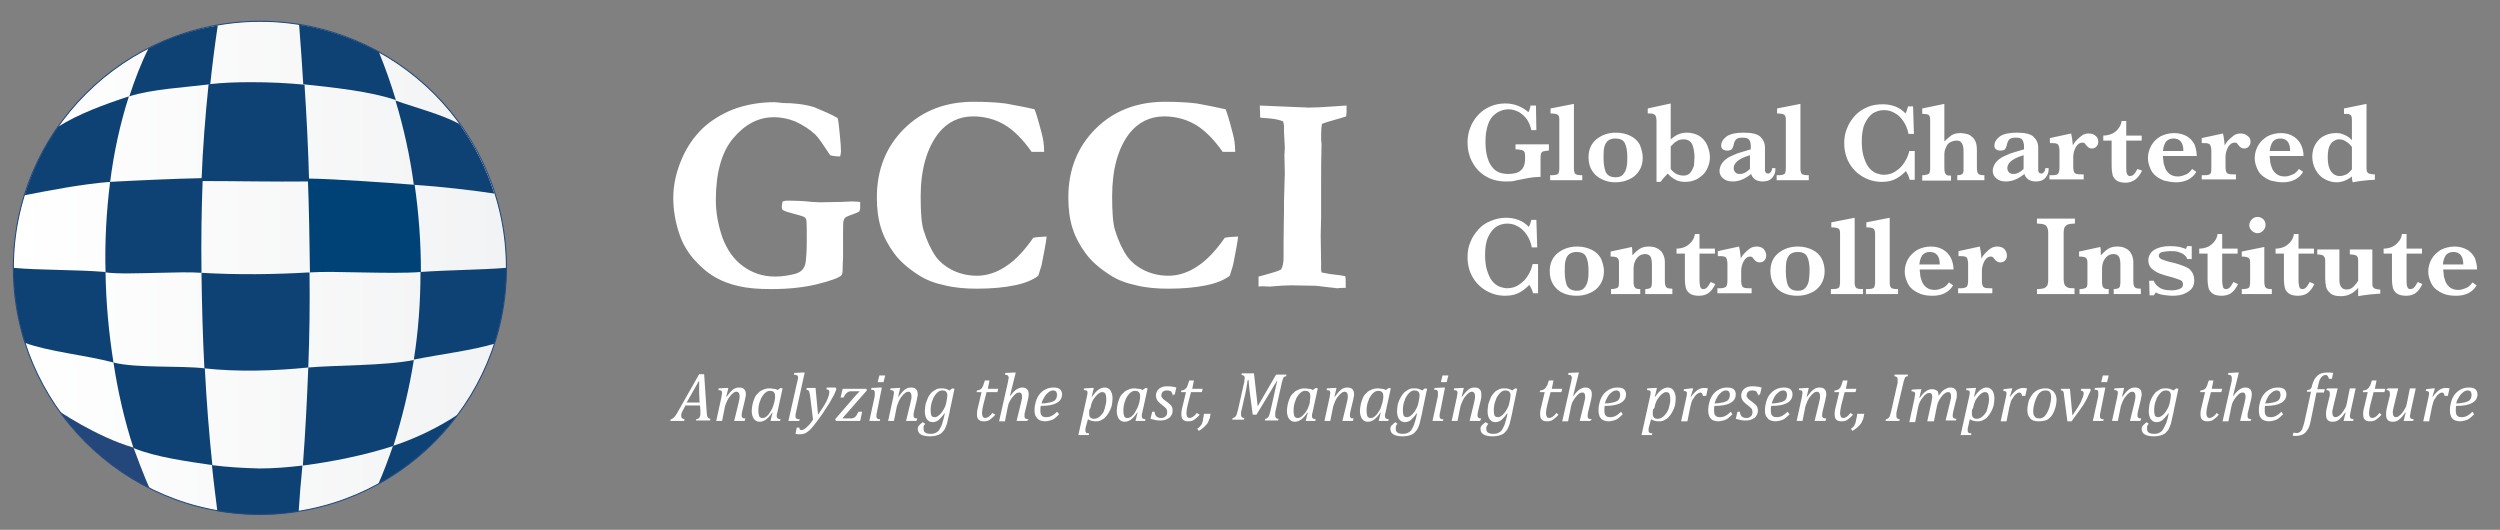 <svg xmlns="http://www.w3.org/2000/svg" xmlns:xlink="http://www.w3.org/1999/xlink" id="Capa_1" x="0px" y="0px" viewBox="0 0 599.3 127" style="enable-background:new 0 0 599.3 127;" xml:space="preserve"><rect x="0" y="0" width="599.3" height="127" fill="#808080" stroke="none"/> <style type="text/css"> .st0{clip-path:url(#SVGID_00000137822402066309671080000009482196849145485503_);fill:url(#SVGID_00000053504761914768313530000009031746987285938817_);} .st1{clip-path:url(#SVGID_00000025425224863880052570000013181498667547911842_);fill:#24477B;} .st2{fill:none;stroke:#22487D;stroke-width:0.251;stroke-miterlimit:22.926;} .st3{fill:#FFFFFF;} </style> <g> <defs> <path id="SVGID_1_" d="M3.2,64.2c0,32.6,26.5,59.1,59.1,59.1c32.6,0,59.1-26.5,59.1-59.1c0-32.6-26.5-59.1-59.1-59.1 C29.7,5.2,3.2,31.7,3.2,64.2"></path> </defs> <clipPath id="SVGID_00000103955141553674918320000012189548655116061588_"> <use xlink:href="#SVGID_1_" style="overflow:visible;"></use> </clipPath> <linearGradient id="SVGID_00000101801908102279933480000017688504261631852971_" gradientUnits="userSpaceOnUse" x1="-33.916" y1="564.856" x2="-30.575" y2="564.856" gradientTransform="matrix(35.359 0 0 -35.359 1202.461 20037.209)"> <stop offset="0" style="stop-color:#FFFFFF"></stop> <stop offset="1" style="stop-color:#F2F3F4"></stop> </linearGradient> <rect x="3.2" y="5.2" style="clip-path:url(#SVGID_00000103955141553674918320000012189548655116061588_);fill:url(#SVGID_00000101801908102279933480000017688504261631852971_);" width="118.1" height="118.1"></rect> </g> <g> <defs> <path id="SVGID_00000175282166732942684570000008261761628745622410_" d="M71.7,5.9c0.4,4.8,0.7,9.6,1,14.3 c6.7,0.7,16.2,1.7,22.2,3.8c-1.2-4-2.6-7.9-4.1-11.6C84.9,9.3,78.5,7,71.7,5.9z"></path> </defs> <use xlink:href="#SVGID_00000175282166732942684570000008261761628745622410_" style="overflow:visible;fill:#0E4274;"></use> <clipPath id="SVGID_00000114761838360120668670000004322852657138981812_"> <use xlink:href="#SVGID_00000175282166732942684570000008261761628745622410_" style="overflow:visible;"></use> </clipPath> </g> <g> <defs> <path id="SVGID_00000047769507825063698000000009576402292654540173_" d="M35.6,11.6c-1.8,3.6-3.3,7.5-4.6,11.5 c5.1-1.7,13.7-2.2,19.4-2.9c0.5-4.7,1.1-9.4,1.8-14.1C46.3,7.1,40.7,8.9,35.6,11.6"></path> </defs> <use xlink:href="#SVGID_00000047769507825063698000000009576402292654540173_" style="overflow:visible;fill:#0E4274;"></use> <clipPath id="SVGID_00000017503966501468607040000006215202257318478747_"> <use xlink:href="#SVGID_00000047769507825063698000000009576402292654540173_" style="overflow:visible;"></use> </clipPath> </g> <g> <defs> <path id="SVGID_00000061456545161480084670000015838190006353549501_" d="M13.9,30.4c-3.5,5-6.2,10.5-8,16.4 c5.7-1.1,13.8-2.7,20.5-3.2c0.9-7.1,2.4-14,4.5-20.5C25.1,25,18.8,27.3,13.9,30.4"></path> </defs> <use xlink:href="#SVGID_00000061456545161480084670000015838190006353549501_" style="overflow:visible;fill:#0E4274;"></use> <clipPath id="SVGID_00000005255052727285278740000015997975188714190229_"> <use xlink:href="#SVGID_00000061456545161480084670000015838190006353549501_" style="overflow:visible;"></use> </clipPath> </g> <g> <defs> <path id="SVGID_00000158743431714741200570000014712473968074027945_" d="M94.8,24.1c2,6.6,3.5,13.4,4.4,20.2 c6.3,0.4,14,1.3,19.3,2.1c-1.9-6-4.8-11.7-8.4-16.7C105.8,27.4,99.9,25.9,94.8,24.1z"></path> </defs> <use xlink:href="#SVGID_00000158743431714741200570000014712473968074027945_" style="overflow:visible;fill:#0E4274;"></use> <clipPath id="SVGID_00000060717420036254113210000014491459790337429663_"> <use xlink:href="#SVGID_00000158743431714741200570000014712473968074027945_" style="overflow:visible;"></use> </clipPath> </g> <g> <defs> <path id="SVGID_00000155835862409979924450000003123634168948111530_" d="M73.8,42.8c0.3,7.5,0.4,15,0.5,22.5 c3.1-0.2,7.5-0.1,12,0c5.4,0.1,10.9,0.2,14.6-0.1c0-7-0.5-14-1.5-20.9C92.9,43.8,80.5,42.9,73.8,42.8z"></path> </defs> <use xlink:href="#SVGID_00000155835862409979924450000003123634168948111530_" style="overflow:visible;fill:#004276;"></use> <clipPath id="SVGID_00000032607770631556486590000016605151960054734766_"> <use xlink:href="#SVGID_00000155835862409979924450000003123634168948111530_" style="overflow:visible;"></use> </clipPath> </g> <g> <defs> <path id="SVGID_00000047756680534417883370000009268879261352556187_" d="M48.6,42.7c-5.9,0.1-17,0.6-22.2,0.9 c-0.9,7.1-1.3,14.4-1.1,21.7c3,0.4,7.9,0.2,12.8,0.1c3.8-0.1,7.6-0.2,10.2,0C48.2,57.8,48.3,50.2,48.6,42.7L48.6,42.7z"></path> </defs> <use xlink:href="#SVGID_00000047756680534417883370000009268879261352556187_" style="overflow:visible;fill:#0E4274;"></use> <clipPath id="SVGID_00000048498707736208186260000012113193320786269059_"> <use xlink:href="#SVGID_00000047756680534417883370000009268879261352556187_" style="overflow:visible;"></use> </clipPath> </g> <g> <defs> <path id="SVGID_00000114062754811407809790000008078958817419459766_" d="M3.2,64.2c0,6.3,1,12.4,2.8,18 c5.7,2.1,14.4,2.9,21.2,4.7c-1.1-7-1.8-14.3-1.9-21.7C18,64.6,9.4,64.8,3.2,64.2L3.2,64.2z"></path> </defs> <use xlink:href="#SVGID_00000114062754811407809790000008078958817419459766_" style="overflow:visible;fill:#0E4274;"></use> <clipPath id="SVGID_00000123404021988627203000000006565774832683486895_"> <use xlink:href="#SVGID_00000114062754811407809790000008078958817419459766_" style="overflow:visible;"></use> </clipPath> </g> <g> <defs> <path id="SVGID_00000101808710866422378920000001466823295738969534_" d="M48.3,65.4c0.1,7.7,0.3,15.3,0.7,22.9 c8.1,0.9,16.8,0.6,24.9-0.2c0.3-7.6,0.4-15.2,0.3-22.8C65.7,65.8,56.8,65.9,48.3,65.4"></path> </defs> <use xlink:href="#SVGID_00000101808710866422378920000001466823295738969534_" style="overflow:visible;fill:#0E4274;"></use> <clipPath id="SVGID_00000146493784220482465120000016954145126247618494_"> <use xlink:href="#SVGID_00000101808710866422378920000001466823295738969534_" style="overflow:visible;"></use> </clipPath> </g> <g> <defs> <path id="SVGID_00000039831367152532466500000001160649176724207783_" d="M100.8,65.2c0,7.1-0.5,14.1-1.6,21v0 c6.5-1.3,14-2.2,19.3-3.8c1.9-5.7,2.9-11.9,2.9-18.2v0C115.5,64.7,107.7,64.7,100.8,65.2"></path> </defs> <use xlink:href="#SVGID_00000039831367152532466500000001160649176724207783_" style="overflow:visible;fill:#0E4274;"></use> <clipPath id="SVGID_00000088134283331188414410000002003768781790496415_"> <use xlink:href="#SVGID_00000039831367152532466500000001160649176724207783_" style="overflow:visible;"></use> </clipPath> </g> <g> <defs> <path id="SVGID_00000041289672238225809760000018141995288534701482_" d="M94.2,106.9c-1.1,3.2-2.3,6.4-3.5,9.1 c7.5-4.1,14-9.8,19-16.6C105.4,102.3,99.7,105.1,94.2,106.9"></path> </defs> <use xlink:href="#SVGID_00000041289672238225809760000018141995288534701482_" style="overflow:visible;fill:#0E4274;"></use> <clipPath id="SVGID_00000011738186901712027930000000594235210564813207_"> <use xlink:href="#SVGID_00000041289672238225809760000018141995288534701482_" style="overflow:visible;"></use> </clipPath> </g> <g> <defs> <path id="SVGID_00000022548639566252928430000000999085159760809888_" d="M99.2,86.3c-6.9,1.4-18.4,1.2-25.3,1.8 c-0.3,7.8-0.7,15.6-1.3,23.5c6.9-0.9,14.6-2.4,21.7-4.7C96.4,100.2,98.1,93.3,99.2,86.3L99.2,86.3z"></path> </defs> <use xlink:href="#SVGID_00000022548639566252928430000000999085159760809888_" style="overflow:visible;fill:#0E4274;"></use> <clipPath id="SVGID_00000076591489435380491640000000418121540703419064_"> <use xlink:href="#SVGID_00000022548639566252928430000000999085159760809888_" style="overflow:visible;"></use> </clipPath> </g> <g> <defs> <path id="SVGID_00000055677408622069246500000007613593253691344563_" d="M50.8,111.5c0.4,4,0.9,7.7,1.3,11 c3.3,0.6,6.7,0.9,10.1,0.9c3.2,0,6.4-0.3,9.4-0.8c0.2-3.3,0.5-7,0.9-11c-3.3,0.4-6.8,0.7-10.3,0.7C58.4,112.2,54.6,112,50.8,111.5 L50.8,111.5z"></path> </defs> <use xlink:href="#SVGID_00000055677408622069246500000007613593253691344563_" style="overflow:visible;fill:#0E4274;"></use> <clipPath id="SVGID_00000083778397814105377290000016578226446938584493_"> <use xlink:href="#SVGID_00000055677408622069246500000007613593253691344563_" style="overflow:visible;"></use> </clipPath> </g> <g> <defs> <path id="SVGID_00000165213581711594494960000012116178682811914883_" d="M3.2,64.2c0,32.6,26.5,59.1,59.1,59.1 c32.6,0,59.1-26.5,59.1-59.1c0-32.6-26.5-59.1-59.1-59.1C29.7,5.2,3.2,31.7,3.2,64.2"></path> </defs> <clipPath id="SVGID_00000168115377413529946450000015582048211544972456_"> <use xlink:href="#SVGID_00000165213581711594494960000012116178682811914883_" style="overflow:visible;"></use> </clipPath> <path style="clip-path:url(#SVGID_00000168115377413529946450000015582048211544972456_);fill:#24477B;" d="M13.6,98.2 c0,0,9.4,6.5,18.4,9.1c0,0,2.8,7.7,4.1,10.2C36,117.6,22,111.5,13.6,98.2"></path> </g> <g> <defs> <path id="SVGID_00000005957102963053035990000006768412925569477294_" d="M27.2,86.9c1.1,7.2,2.7,14.1,4.8,20.5 c5.3,2.2,12.9,3.2,18.9,4.1c-0.8-7.7-1.4-15.4-1.8-23.2C43,87.6,32.6,88.3,27.2,86.9z"></path> </defs> <use xlink:href="#SVGID_00000005957102963053035990000006768412925569477294_" style="overflow:visible;fill:#0E4274;"></use> <clipPath id="SVGID_00000082330763379818631150000013073782225219696771_"> <use xlink:href="#SVGID_00000005957102963053035990000006768412925569477294_" style="overflow:visible;"></use> </clipPath> </g> <g> <defs> <path id="SVGID_00000112616166354187452000000016460022360736918973_" d="M60.3,19.7c-3.4,0-6.9,0.1-10.3,0.5 c-0.8,7.7-1.4,15.4-1.7,23.2c8.6,0,17.2,0.2,25.8,0.1C73.9,35.8,73.5,28,73,20.3C68.8,19.9,64.6,19.7,60.3,19.7L60.3,19.7z"></path> </defs> <use xlink:href="#SVGID_00000112616166354187452000000016460022360736918973_" style="overflow:visible;fill:#0E4274;"></use> <clipPath id="SVGID_00000182507702221867415580000012625662481654726796_"> <use xlink:href="#SVGID_00000112616166354187452000000016460022360736918973_" style="overflow:visible;"></use> </clipPath> </g> <path class="st2" d="M3.2,64.2c0,32.6,26.5,59.1,59.1,59.1c32.6,0,59.1-26.5,59.1-59.1c0-32.6-26.5-59.1-59.1-59.1 C29.7,5.2,3.2,31.7,3.2,64.2z"></path> <path class="st3" d="M371.1,36.1c-0.5,0.1-0.9,0.1-1.2,0.2c-0.3,0.1-0.4,0.3-0.5,0.6c-0.1,0.3-0.1,0.7-0.1,1.3v4.2 c-1.3,0-2.7,0.2-4.1,0.5c-1.1,0.2-1.9,0.4-2.4,0.5c-0.5,0.1-1.2,0.1-1.9,0.1c-1.9,0-3.6-0.5-5-1.4c-1.4-0.9-2.4-2.1-3.1-3.5 c-0.7-1.4-1-2.9-1-4.4c0-1.7,0.4-3.3,1.2-4.8c0.8-1.4,1.9-2.6,3.3-3.4c1.4-0.8,2.9-1.2,4.6-1.2c2,0,3.9,0.7,5.5,2.1 c0.2-0.4,0.4-0.9,0.5-1.6h1.3l0.1,5.9h-1.2c-0.2-0.9-0.5-1.7-1-2.5c-0.5-0.7-1.1-1.3-1.9-1.8c-0.8-0.4-1.6-0.7-2.5-0.7 c-0.7,0-1.3,0.1-2,0.4c-0.6,0.2-1.2,0.6-1.8,1.2c-0.6,0.6-1,1.4-1.3,2.4c-0.3,1-0.5,2.2-0.5,3.7c0,1.3,0.1,2.5,0.4,3.6 c0.3,1.2,0.8,2.2,1.6,3c0.8,0.8,2,1.2,3.4,1.2c1.2,0,2-0.2,2.6-0.5c0.6-0.4,1-0.8,1.2-1.4c0.2-0.5,0.3-1.1,0.3-1.8 c0-0.6,0-1.1-0.1-1.4c-0.1-0.3-0.3-0.5-0.6-0.6c-0.3-0.1-0.9-0.2-1.6-0.2v-1.2h8V36.1z M379.2,43.2h-7.6V42h0.6 c0.5,0,0.9-0.1,1.1-0.2c0.2-0.1,0.4-0.3,0.4-0.6c0.1-0.3,0.1-0.6,0.1-1.1V28.7c0-0.6-0.1-1-0.4-1.2c-0.3-0.2-0.9-0.3-1.7-0.3V26 l5.6-1.1v15.2c0,0.5,0,0.9,0.1,1.1c0,0.2,0.2,0.5,0.4,0.6c0.2,0.1,0.6,0.2,1.1,0.2h0.4V43.2z M393.8,37.8c0,1.2-0.3,2.3-0.9,3.2 c-0.6,0.9-1.4,1.6-2.4,2c-1,0.5-2.1,0.7-3.3,0.7c-1.1,0-2.2-0.2-3.1-0.7c-1-0.4-1.8-1.1-2.4-2c-0.6-0.9-0.9-2-0.9-3.3 c0-1.9,0.7-3.4,2-4.4c1.3-1,2.8-1.5,4.6-1.5c1.3,0,2.5,0.3,3.5,0.8c1,0.5,1.7,1.2,2.2,2.1C393.5,35.8,393.8,36.7,393.8,37.8 M390.1,37.7c0-1.5-0.2-2.6-0.6-3.4c-0.4-0.8-1.2-1.1-2.3-1.1c-0.7,0-1.3,0.2-1.7,0.5c-0.4,0.3-0.7,0.8-0.9,1.5 c-0.2,0.7-0.2,1.6-0.2,2.7c0,1.4,0.2,2.5,0.5,3.3c0.4,0.8,1.1,1.3,2.4,1.3c0.8,0,1.4-0.2,1.8-0.7s0.7-1,0.8-1.7 C390.1,39.3,390.1,38.6,390.1,37.7 M409.9,37.7c0,0.9-0.2,1.7-0.5,2.4c-0.3,0.7-0.7,1.4-1.3,1.9c-0.6,0.5-1.2,1-1.9,1.2 c-0.7,0.3-1.5,0.4-2.3,0.4c-0.9,0-1.8-0.2-2.4-0.6c-0.7-0.4-1.2-0.8-1.7-1.4c-0.8,0.8-1.4,1.5-1.7,2h-1V28.9c0-0.5-0.1-0.9-0.2-1.1 c-0.1-0.2-0.3-0.4-0.6-0.5c-0.3-0.1-0.7-0.1-1.3-0.1v-1.2l5.5-1.2v8.6c0.5-0.4,1-0.8,1.6-1.1c0.6-0.3,1.4-0.5,2.3-0.5 c0.9,0,1.7,0.2,2.4,0.5c0.7,0.3,1.3,0.8,1.7,1.3c0.5,0.6,0.8,1.2,1,1.9C409.8,36.3,409.9,37,409.9,37.7 M406.2,37.6 c0-1.1-0.2-2.1-0.5-2.9c-0.4-0.9-1.1-1.3-2.2-1.3c-0.4,0-0.8,0.1-1.1,0.2c-0.4,0.2-0.7,0.4-1,0.6c-0.3,0.3-0.6,0.6-0.9,0.9v5.4 c0.5,0.7,1.1,1.1,1.6,1.3c0.5,0.2,1,0.3,1.4,0.3c0.7,0,1.3-0.2,1.7-0.7c0.4-0.5,0.7-1.1,0.9-1.8C406.1,39,406.2,38.3,406.2,37.6 M425.6,40.4c0,0.7-0.1,1.2-0.4,1.7c-0.3,0.5-0.6,0.8-1.1,1.1c-0.5,0.2-1,0.3-1.6,0.3c-0.7,0-1.4-0.2-1.8-0.5 c-0.5-0.4-0.8-0.8-0.9-1.3c-1.5,1.2-2.9,1.8-4.4,1.8c-1,0-1.7-0.2-2.3-0.7c-0.6-0.5-0.9-1.1-0.9-1.8c0-0.6,0.2-1.2,0.5-1.7 c0.3-0.5,0.8-1,1.4-1.4c0.6-0.4,1.4-0.7,2.3-1.1c0.9-0.3,2-0.6,3.3-1v-0.8c0-0.6-0.1-1.1-0.4-1.5c-0.3-0.4-0.8-0.5-1.6-0.5 c-0.7,0-1.2,0.1-1.5,0.4c-0.3,0.3-0.5,0.7-0.6,1.3c-0.1,0.4-0.2,0.7-0.4,1c-0.2,0.3-0.6,0.4-1.2,0.4c-0.4,0-0.7-0.1-1-0.3 c-0.3-0.2-0.4-0.5-0.4-0.9c0-0.8,0.4-1.5,1.3-2.2c0.9-0.6,2.2-0.9,4.1-0.9c1.9,0,3.3,0.3,4,1c0.7,0.7,1.1,1.5,1.1,2.6v4.2 c0,0.5,0,0.9,0,1.2c0,0.3,0.1,0.4,0.2,0.6c0.1,0.1,0.3,0.2,0.6,0.2c0.2,0,0.4-0.1,0.6-0.4c0.2-0.2,0.3-0.5,0.3-0.9H425.6z M419.5,40.5v-3.3c-1.7,0.5-2.7,1.1-3.2,1.6c-0.5,0.5-0.7,1-0.7,1.5c0,0.4,0.1,0.7,0.4,1c0.2,0.3,0.6,0.4,1,0.4 c0.5,0,0.9-0.1,1.3-0.3C418.7,41.2,419.1,40.9,419.5,40.5 M433.5,43.2h-7.6V42h0.6c0.5,0,0.9-0.1,1.1-0.2c0.2-0.1,0.4-0.3,0.4-0.6 c0.1-0.3,0.1-0.6,0.1-1.1V28.7c0-0.6-0.1-1-0.4-1.2c-0.3-0.2-0.9-0.3-1.7-0.3V26l5.6-1.1v15.2c0,0.5,0,0.9,0.1,1.1 c0,0.2,0.2,0.5,0.4,0.6c0.2,0.1,0.6,0.2,1.1,0.2h0.4V43.2z M459,43.1h-1.2c-0.2-0.8-0.5-1.4-0.9-2.1c-0.7,0.7-1.4,1.3-2.3,1.8 c-0.9,0.5-2,0.8-3.5,0.8c-1.6,0-3.1-0.4-4.5-1.2c-1.4-0.8-2.5-1.9-3.3-3.3c-0.8-1.4-1.2-3-1.2-4.8c0-1.3,0.2-2.5,0.7-3.6 c0.4-1.1,1.1-2.1,1.9-3c0.8-0.9,1.8-1.5,2.9-2c1.1-0.5,2.4-0.7,3.7-0.7c2.2,0,4.1,0.7,5.5,2.2c0.2-0.4,0.4-0.9,0.6-1.7h1.2l0.2,6.6 h-1.3c-0.2-1.1-0.6-2.1-1.2-3c-0.6-0.9-1.3-1.6-2.1-2c-0.8-0.5-1.7-0.7-2.6-0.7c-1,0-1.9,0.3-2.7,0.8c-0.8,0.6-1.4,1.4-1.9,2.5 c-0.5,1.1-0.7,2.6-0.7,4.2c0,1.7,0.2,3,0.6,4.1c0.4,1.1,0.8,1.9,1.4,2.5c0.6,0.6,1.1,0.9,1.7,1.1c0.6,0.2,1.1,0.3,1.6,0.3 c1.1,0,2.1-0.3,2.9-0.9c0.9-0.6,1.6-1.3,2.1-2.2c0.6-0.9,0.9-1.8,1.1-2.6h1.3V43.1z M476,43.2h-6.8V42c0.6,0,1-0.1,1.2-0.3 c0.2-0.2,0.3-0.5,0.3-0.9v-4.5c0-0.4,0-0.8-0.1-1.2c-0.1-0.4-0.2-0.7-0.5-1c-0.2-0.3-0.6-0.4-1.1-0.4c-0.4,0-0.8,0.1-1.3,0.3 c-0.4,0.2-0.8,0.5-1,0.9c-0.2,0.4-0.4,0.8-0.5,1.2c-0.1,0.4-0.1,0.8-0.1,1.4v2.3c0,0.6,0,1.1,0.1,1.4c0,0.3,0.2,0.5,0.4,0.7 c0.2,0.2,0.6,0.2,1.1,0.2v1.2h-6.9V42c0.6,0,1-0.1,1.3-0.2c0.3-0.1,0.5-0.3,0.5-0.6c0.1-0.2,0.1-0.6,0.1-1.2V28.9 c0-0.7-0.1-1.1-0.3-1.3c-0.2-0.2-0.7-0.3-1.6-0.3V26l5.3-1.1v9c0.5-0.5,1.1-1,1.6-1.4c0.6-0.4,1.3-0.6,2.3-0.6 c0.5,0,0.9,0.1,1.4,0.2c0.5,0.1,0.9,0.3,1.2,0.6c0.4,0.3,0.6,0.5,0.8,0.9c0.4,0.6,0.5,1.5,0.5,2.5v4c0,0.7,0.1,1.3,0.3,1.5 c0.2,0.3,0.7,0.4,1.5,0.4V43.2z M491.1,40.4c0,0.7-0.1,1.2-0.4,1.7c-0.3,0.5-0.6,0.8-1.1,1.1c-0.5,0.2-1,0.3-1.6,0.3 c-0.7,0-1.4-0.2-1.8-0.5c-0.5-0.4-0.8-0.8-0.9-1.3c-1.5,1.2-2.9,1.8-4.4,1.8c-1,0-1.7-0.2-2.3-0.7c-0.6-0.5-0.9-1.1-0.9-1.8 c0-0.6,0.2-1.2,0.5-1.7c0.3-0.5,0.8-1,1.4-1.4c0.6-0.4,1.4-0.7,2.3-1.1c0.9-0.3,2-0.6,3.3-1v-0.8c0-0.6-0.2-1.1-0.4-1.5 c-0.3-0.4-0.8-0.5-1.6-0.5c-0.7,0-1.2,0.1-1.5,0.4c-0.3,0.3-0.5,0.7-0.6,1.3c-0.1,0.4-0.2,0.7-0.4,1c-0.2,0.3-0.6,0.4-1.2,0.4 c-0.4,0-0.7-0.1-1-0.3c-0.3-0.2-0.4-0.5-0.4-0.9c0-0.8,0.4-1.5,1.3-2.2c0.9-0.6,2.2-0.9,4.1-0.9c1.9,0,3.3,0.3,4,1 c0.7,0.7,1.1,1.5,1.1,2.6v4.2c0,0.5,0,0.9,0,1.2c0,0.3,0.1,0.4,0.2,0.6c0.1,0.1,0.3,0.2,0.6,0.2c0.2,0,0.4-0.1,0.6-0.4 c0.2-0.2,0.3-0.5,0.3-0.9H491.1z M485.1,40.5v-3.3c-1.7,0.5-2.7,1.1-3.2,1.6c-0.5,0.5-0.7,1-0.7,1.5c0,0.4,0.1,0.7,0.4,1 c0.2,0.3,0.6,0.4,1,0.4c0.5,0,0.9-0.1,1.3-0.3C484.3,41.2,484.7,40.9,485.1,40.5 M503,34c0,0.5-0.2,0.9-0.5,1.2 c-0.3,0.3-0.7,0.4-1.1,0.4c-0.5,0-0.9-0.3-1.3-0.8c-0.2-0.2-0.3-0.4-0.4-0.5c-0.1-0.1-0.3-0.1-0.5-0.1c-0.7,0-1.2,0.4-1.6,1.1 c-0.4,0.8-0.6,1.5-0.6,2.3v2.3c0,0.7,0.1,1.3,0.3,1.5c0.2,0.3,0.7,0.4,1.5,0.4h0.7v1.2h-8.2V42h0.7c0.7,0,1.2-0.1,1.4-0.4 c0.2-0.3,0.3-0.8,0.3-1.5v-3.9c0-0.6-0.1-1-0.2-1.3c-0.1-0.3-0.3-0.4-0.6-0.5c-0.3-0.1-0.8-0.1-1.5-0.1v-1.2l5.1-1.1 c0.1,0.5,0.3,1.4,0.4,2.9c0.2-0.5,0.6-1,1-1.4c0.4-0.4,0.9-0.8,1.3-1.1c0.5-0.3,1-0.4,1.5-0.4c0.7,0,1.3,0.2,1.7,0.6 C502.8,32.9,503,33.4,503,34 M513.5,40.9c-0.5,1-1,1.7-1.7,2.2c-0.6,0.4-1.4,0.7-2.2,0.7c-1,0-1.8-0.2-2.3-0.6 c-0.5-0.4-0.8-0.9-0.9-1.4c-0.1-0.5-0.2-1.1-0.2-1.8v-6.3h-2v-1.2c0.8,0,1.6-0.2,2.2-0.5c0.6-0.3,1.1-0.7,1.5-1.3 c0.4-0.5,0.6-1.1,0.7-1.7h1.1v3.5h3.7v1.2h-3.7v6.3c0,0.8,0,1.3,0.2,1.7c0.1,0.3,0.3,0.5,0.7,0.5c0.4,0,0.8-0.2,1-0.5 c0.3-0.3,0.5-0.7,0.8-1.2L513.5,40.9z M526.6,37.4h-8.1c0,0.2,0,0.5,0.1,1.1c0,0.6,0.2,1.1,0.4,1.7c0.2,0.6,0.6,1.1,1.1,1.5 c0.5,0.4,1.2,0.6,2,0.6c0.5,0,1-0.1,1.7-0.4c0.7-0.2,1.2-0.7,1.7-1.4l1,0.7c-1,1.7-2.7,2.5-4.9,2.5c-1,0-1.9-0.2-2.8-0.4 c-0.8-0.3-1.5-0.7-2.1-1.2c-0.6-0.5-1-1.1-1.3-1.9c-0.3-0.7-0.5-1.5-0.5-2.3c0-1.1,0.3-2.1,0.8-3c0.5-0.9,1.2-1.6,2.2-2.2 c1-0.5,2.1-0.8,3.3-0.8c1.2,0,2.2,0.3,3.1,0.8c0.8,0.5,1.4,1.2,1.8,2C526.4,35.6,526.6,36.4,526.6,37.4 M523.4,36.2c0-2-0.8-3-2.4-3 c-0.8,0-1.4,0.3-1.8,0.8c-0.4,0.6-0.6,1.3-0.7,2.2H523.4z M539.5,34c0,0.5-0.2,0.9-0.5,1.2c-0.3,0.3-0.7,0.4-1.1,0.4 c-0.5,0-0.9-0.3-1.3-0.8c-0.2-0.2-0.3-0.4-0.4-0.5c-0.1-0.1-0.3-0.1-0.5-0.1c-0.7,0-1.2,0.4-1.6,1.1c-0.4,0.8-0.6,1.5-0.6,2.3v2.3 c0,0.7,0.1,1.3,0.3,1.5c0.2,0.3,0.7,0.4,1.5,0.4h0.7v1.2h-8.2V42h0.7c0.7,0,1.2-0.1,1.4-0.4c0.2-0.3,0.2-0.8,0.2-1.5v-3.9 c0-0.6-0.1-1-0.2-1.3c-0.1-0.3-0.3-0.4-0.6-0.5c-0.3-0.1-0.8-0.1-1.5-0.1v-1.2l5.1-1.1c0.1,0.5,0.3,1.4,0.4,2.9c0.2-0.5,0.6-1,1-1.4 c0.4-0.4,0.9-0.8,1.3-1.1c0.5-0.3,1-0.4,1.5-0.4c0.7,0,1.3,0.2,1.7,0.6C539.3,32.9,539.5,33.4,539.5,34 M552.2,37.4h-8.1 c0,0.2,0,0.5,0.1,1.1c0,0.6,0.2,1.1,0.4,1.7c0.2,0.6,0.6,1.1,1.1,1.5c0.5,0.4,1.2,0.6,2,0.6c0.5,0,1-0.1,1.7-0.4 c0.7-0.2,1.2-0.7,1.7-1.4l1,0.7c-1,1.7-2.7,2.5-4.9,2.5c-1,0-1.9-0.2-2.8-0.4c-0.8-0.3-1.5-0.7-2.1-1.2c-0.6-0.5-1-1.1-1.3-1.9 c-0.3-0.7-0.5-1.5-0.5-2.3c0-1.1,0.3-2.1,0.8-3c0.5-0.9,1.3-1.6,2.2-2.2c1-0.5,2-0.8,3.3-0.8c1.2,0,2.2,0.3,3,0.8 c0.8,0.5,1.4,1.2,1.8,2C552,35.6,552.2,36.4,552.2,37.4 M549,36.2c0-2-0.8-3-2.4-3c-0.8,0-1.4,0.3-1.8,0.8c-0.4,0.6-0.6,1.3-0.7,2.2 H549z M569.1,43.1c-1.9,0.1-3.6,0.3-5.1,0.6c-0.1-0.3-0.2-0.7-0.2-1.4c-1.1,0.9-2.4,1.4-3.7,1.4c-1,0-2-0.3-2.9-0.8 c-0.9-0.5-1.6-1.3-2.1-2.2c-0.5-0.9-0.8-2-0.8-3.1c0-0.7,0.1-1.4,0.3-2c0.2-0.7,0.6-1.3,1.1-1.9c0.5-0.6,1.1-1,1.8-1.3 c0.7-0.3,1.5-0.5,2.5-0.5c0.7,0,1.3,0.1,1.7,0.3c0.5,0.2,0.9,0.4,1.2,0.6c0.3,0.2,0.6,0.5,0.9,0.8v-4.4c0-0.6,0-1-0.1-1.3 c-0.1-0.3-0.3-0.4-0.5-0.5c-0.3-0.1-0.7-0.1-1.3-0.1V26l5.4-1.1v14.9c0,0.6,0,1.1,0.1,1.3c0.1,0.2,0.2,0.4,0.5,0.5 c0.3,0.1,0.7,0.2,1.4,0.2V43.1z M563.8,40.6v-5.4c-0.4-0.5-0.8-0.9-1.3-1.2c-0.5-0.4-1.1-0.6-1.8-0.6c-0.4,0-0.8,0.1-1.2,0.4 c-0.4,0.2-0.7,0.5-0.9,0.9c-0.4,0.6-0.6,1.6-0.6,3.1c0,1.5,0.3,2.6,0.8,3.3c0.5,0.7,1.2,1.1,2.1,1.1c0.6,0,1.1-0.2,1.6-0.4 C563,41.5,563.4,41.1,563.8,40.6"></path> <path class="st3" d="M368.7,70.3h-1.2c-0.2-0.8-0.5-1.4-0.9-2c-0.7,0.7-1.4,1.3-2.3,1.8c-0.9,0.5-2,0.8-3.5,0.8 c-1.6,0-3.1-0.4-4.5-1.2c-1.4-0.8-2.5-1.9-3.3-3.3c-0.8-1.4-1.2-3-1.2-4.8c0-1.3,0.2-2.5,0.7-3.6c0.4-1.1,1.1-2.1,1.9-3 c0.8-0.9,1.8-1.6,2.9-2c1.1-0.5,2.4-0.8,3.7-0.8c2.2,0,4.1,0.7,5.5,2.2c0.2-0.4,0.4-0.9,0.6-1.7h1.2l0.2,6.6h-1.3 c-0.2-1.1-0.6-2.1-1.2-3c-0.6-0.9-1.3-1.6-2.1-2c-0.8-0.5-1.7-0.7-2.6-0.7c-1,0-1.9,0.3-2.7,0.8c-0.8,0.6-1.4,1.4-1.9,2.5 c-0.5,1.1-0.7,2.6-0.7,4.2c0,1.6,0.2,3,0.6,4.1c0.4,1.1,0.8,1.9,1.4,2.5c0.6,0.6,1.1,0.9,1.7,1.1c0.6,0.2,1.1,0.3,1.6,0.3 c1.1,0,2.1-0.3,2.9-0.9c0.9-0.6,1.6-1.3,2.1-2.2c0.6-0.9,0.9-1.8,1.1-2.7h1.3V70.3z M384.5,65c0,1.2-0.3,2.3-0.9,3.2 c-0.6,0.9-1.4,1.6-2.4,2c-1,0.5-2.1,0.7-3.3,0.7c-1.1,0-2.2-0.2-3.1-0.6c-1-0.4-1.8-1.1-2.4-2c-0.6-0.9-0.9-2-0.9-3.3 c0-1.9,0.7-3.4,2-4.4c1.3-1,2.8-1.5,4.6-1.5c1.3,0,2.5,0.3,3.5,0.8c1,0.5,1.7,1.2,2.2,2.1C384.2,63,384.5,64,384.5,65 M380.8,64.9 c0-1.5-0.2-2.6-0.6-3.4c-0.4-0.8-1.2-1.1-2.3-1.1c-0.7,0-1.3,0.2-1.7,0.5c-0.4,0.3-0.7,0.8-0.9,1.5c-0.2,0.7-0.2,1.6-0.2,2.7 c0,1.4,0.2,2.5,0.5,3.3c0.4,0.8,1.2,1.3,2.4,1.3c0.8,0,1.4-0.2,1.8-0.7c0.4-0.5,0.7-1,0.8-1.7C380.8,66.6,380.8,65.8,380.8,64.9 M401.2,70.5h-6.8v-1.2c0.5,0,0.9-0.1,1.1-0.2c0.2-0.1,0.4-0.3,0.4-0.6c0.1-0.3,0.1-0.7,0.1-1.3v-3.8c0-0.8-0.1-1.3-0.3-1.8 c-0.2-0.4-0.7-0.7-1.3-0.7c-0.9,0-1.6,0.4-2.1,1.1c-0.5,0.7-0.7,1.5-0.7,2.5v3c0,0.7,0.1,1.2,0.3,1.4c0.2,0.3,0.6,0.4,1.3,0.4v1.2 h-7v-1.2c0.6,0,1-0.1,1.3-0.2c0.3-0.1,0.5-0.3,0.5-0.5c0.1-0.3,0.1-0.7,0.1-1.2V63c0-0.6-0.1-1-0.4-1.2c-0.2-0.2-0.8-0.3-1.6-0.3 v-1.2l5.1-1.1c0.1,0.5,0.1,1,0.1,1.4c0,0.1,0,0.2,0,0.3c0,0.1,0,0.2,0,0.3c0.6-0.6,1.1-1.1,1.7-1.5c0.6-0.4,1.3-0.6,2.2-0.6 c0.8,0,1.4,0.1,2,0.4c0.6,0.3,1.1,0.7,1.4,1.3c0.3,0.6,0.5,1.2,0.5,2v4.5c0,0.7,0.1,1.3,0.3,1.5c0.2,0.3,0.7,0.4,1.5,0.4V70.5z M411.2,68.1c-0.5,1-1,1.7-1.7,2.2c-0.6,0.4-1.4,0.6-2.2,0.6c-1,0-1.8-0.2-2.3-0.6c-0.5-0.4-0.8-0.9-0.9-1.4 c-0.1-0.5-0.2-1.1-0.2-1.8v-6.3h-2v-1.2c0.8,0,1.6-0.2,2.2-0.5c0.6-0.3,1.1-0.8,1.5-1.3c0.4-0.5,0.6-1.1,0.7-1.7h1.1v3.5h3.7v1.2 h-3.7v6.3c0,0.8,0.1,1.3,0.2,1.7c0.1,0.3,0.3,0.5,0.7,0.5c0.4,0,0.8-0.2,1-0.5c0.3-0.3,0.5-0.8,0.8-1.2L411.2,68.1z M423.4,61.3 c0,0.5-0.2,0.9-0.5,1.2c-0.3,0.3-0.7,0.4-1.1,0.4c-0.5,0-0.9-0.2-1.3-0.7c-0.2-0.2-0.3-0.4-0.4-0.5c-0.1-0.1-0.3-0.2-0.5-0.2 c-0.7,0-1.2,0.4-1.6,1.1c-0.4,0.8-0.6,1.5-0.6,2.3v2.3c0,0.7,0.1,1.3,0.3,1.5c0.2,0.3,0.7,0.4,1.5,0.4h0.7v1.2h-8.2v-1.2h0.7 c0.7,0,1.2-0.2,1.4-0.4c0.2-0.3,0.3-0.8,0.3-1.5v-3.9c0-0.6-0.1-1-0.2-1.3c-0.1-0.3-0.3-0.4-0.6-0.5c-0.3-0.1-0.8-0.1-1.5-0.1v-1.2 l5.1-1.1c0.1,0.5,0.3,1.4,0.4,2.9c0.2-0.5,0.6-1,1-1.4c0.4-0.4,0.8-0.8,1.3-1.1c0.5-0.3,1-0.4,1.5-0.4c0.7,0,1.3,0.2,1.7,0.6 C423.2,60.2,423.4,60.7,423.4,61.3 M437.4,65c0,1.2-0.3,2.3-0.9,3.2c-0.6,0.9-1.4,1.6-2.4,2c-1,0.5-2.1,0.7-3.3,0.7 c-1.1,0-2.2-0.2-3.1-0.6c-1-0.4-1.8-1.1-2.4-2c-0.6-0.9-0.9-2-0.9-3.3c0-1.9,0.7-3.4,2-4.4c1.3-1,2.8-1.5,4.6-1.5 c1.3,0,2.5,0.3,3.5,0.8c1,0.5,1.7,1.2,2.2,2.1C437.2,63,437.4,64,437.4,65 M433.8,64.9c0-1.5-0.2-2.6-0.6-3.4 c-0.4-0.8-1.2-1.1-2.3-1.1c-0.7,0-1.3,0.2-1.7,0.5c-0.4,0.3-0.7,0.8-0.9,1.5c-0.2,0.7-0.2,1.6-0.2,2.7c0,1.4,0.2,2.5,0.5,3.3 c0.4,0.8,1.1,1.3,2.4,1.3c0.8,0,1.4-0.2,1.8-0.7c0.4-0.5,0.7-1,0.8-1.7C433.7,66.6,433.8,65.8,433.8,64.9 M446.5,70.5h-7.6v-1.2h0.6 c0.5,0,0.9-0.1,1.1-0.2c0.2-0.1,0.4-0.3,0.4-0.6c0.1-0.3,0.1-0.6,0.1-1.1V56c0-0.6-0.1-1.1-0.4-1.2c-0.3-0.2-0.9-0.3-1.7-0.3v-1.2 l5.6-1.1v15.2c0,0.5,0,0.9,0.1,1.1c0,0.2,0.2,0.5,0.4,0.6c0.2,0.1,0.6,0.2,1.1,0.2h0.4V70.5z M454.9,70.5h-7.6v-1.2h0.6 c0.5,0,0.9-0.1,1.1-0.2c0.2-0.1,0.4-0.3,0.4-0.6c0.1-0.3,0.1-0.6,0.1-1.1V56c0-0.6-0.2-1.1-0.4-1.2c-0.3-0.2-0.9-0.3-1.7-0.3v-1.2 l5.6-1.1v15.2c0,0.5,0,0.9,0.1,1.1c0,0.2,0.2,0.5,0.4,0.6c0.2,0.1,0.6,0.2,1.1,0.2h0.4V70.5z M468.3,64.6h-8.1c0,0.2,0,0.5,0.1,1.1 c0,0.6,0.2,1.1,0.4,1.7c0.2,0.6,0.6,1.1,1.1,1.5c0.5,0.4,1.2,0.6,2,0.6c0.5,0,1-0.1,1.7-0.4c0.7-0.2,1.2-0.7,1.7-1.4l1,0.7 c-1,1.7-2.7,2.5-4.9,2.5c-1,0-1.9-0.1-2.8-0.4c-0.8-0.3-1.5-0.7-2.1-1.2c-0.6-0.5-1-1.1-1.3-1.9c-0.3-0.7-0.5-1.5-0.5-2.3 c0-1.1,0.3-2.1,0.8-3c0.5-0.9,1.3-1.6,2.2-2.2c1-0.5,2-0.8,3.3-0.8c1.2,0,2.2,0.3,3,0.8c0.8,0.5,1.4,1.2,1.8,2 C468.1,62.8,468.3,63.7,468.3,64.6 M465,63.4c0-2-0.8-3-2.4-3c-0.8,0-1.4,0.3-1.8,0.8c-0.4,0.6-0.6,1.3-0.7,2.2H465z M481.1,61.3 c0,0.5-0.2,0.9-0.5,1.2c-0.3,0.3-0.7,0.4-1.1,0.4c-0.5,0-0.9-0.2-1.3-0.7c-0.2-0.2-0.3-0.4-0.4-0.5c-0.1-0.1-0.3-0.2-0.5-0.2 c-0.7,0-1.2,0.4-1.6,1.1c-0.4,0.8-0.6,1.5-0.6,2.3v2.3c0,0.7,0.1,1.3,0.3,1.5c0.2,0.3,0.7,0.4,1.5,0.4h0.7v1.2h-8.2v-1.2h0.7 c0.7,0,1.2-0.2,1.4-0.4c0.2-0.3,0.3-0.8,0.3-1.5v-3.9c0-0.6-0.1-1-0.2-1.3c-0.1-0.3-0.3-0.4-0.6-0.5c-0.3-0.1-0.8-0.1-1.5-0.1v-1.2 l5.1-1.1c0.1,0.5,0.3,1.4,0.4,2.9c0.2-0.5,0.6-1,1-1.4c0.4-0.4,0.8-0.8,1.3-1.1c0.5-0.3,1-0.4,1.5-0.4c0.7,0,1.3,0.2,1.7,0.6 C480.9,60.2,481.1,60.7,481.1,61.3 M497.4,70.5h-9.1v-1.2c0.8,0,1.3-0.1,1.7-0.2c0.4-0.2,0.6-0.4,0.8-0.7c0.1-0.3,0.2-0.7,0.2-1.3 V55.8c0-0.8-0.2-1.3-0.5-1.7c-0.3-0.3-1-0.5-2.2-0.5v-1.2h9.1v1.2c-0.8,0-1.3,0.1-1.7,0.2c-0.4,0.2-0.6,0.4-0.8,0.7 c-0.1,0.3-0.2,0.7-0.2,1.2v11.3c0,0.5,0.1,0.9,0.2,1.2c0.1,0.3,0.4,0.5,0.7,0.7c0.4,0.2,1,0.2,1.7,0.2V70.5z M513.5,70.5h-6.8v-1.2 c0.5,0,0.9-0.1,1.1-0.2c0.2-0.1,0.4-0.3,0.4-0.6c0.1-0.3,0.1-0.7,0.1-1.3v-3.8c0-0.8-0.1-1.3-0.3-1.8c-0.2-0.4-0.7-0.7-1.3-0.7 c-0.9,0-1.6,0.4-2.1,1.1c-0.5,0.7-0.7,1.5-0.7,2.5v3c0,0.7,0.1,1.2,0.3,1.4c0.2,0.3,0.6,0.4,1.3,0.4v1.2h-7v-1.2 c0.6,0,1-0.1,1.3-0.2c0.3-0.1,0.5-0.3,0.5-0.5c0.1-0.3,0.1-0.7,0.1-1.2V63c0-0.6-0.1-1-0.4-1.2c-0.2-0.2-0.8-0.3-1.6-0.3v-1.2 l5.1-1.1c0.1,0.5,0.1,1,0.1,1.4c0,0.1,0,0.2,0,0.3c0,0.1,0,0.2,0,0.3c0.6-0.6,1.1-1.1,1.7-1.5c0.6-0.4,1.3-0.6,2.2-0.6 c0.8,0,1.4,0.1,2,0.4c0.6,0.3,1.1,0.7,1.4,1.3c0.3,0.6,0.5,1.2,0.5,2v4.5c0,0.7,0.1,1.3,0.3,1.5c0.2,0.3,0.7,0.4,1.5,0.4V70.5z M526,67.3c0,0.8-0.2,1.4-0.7,2c-0.5,0.5-1.1,0.9-1.9,1.2c-0.8,0.3-1.7,0.4-2.7,0.4c-0.7,0-1.4-0.1-2.1-0.2 c-0.7-0.1-1.3-0.3-1.8-0.6l-0.5,0.7h-1l-0.1-3.5h1.1c0.2,0.6,0.6,1.1,1.3,1.6c0.7,0.5,1.7,0.7,3,0.7c0.3,0,0.7,0,1.1-0.1 c0.4-0.1,0.8-0.2,1.1-0.4c0.4-0.2,0.5-0.6,0.5-1c0-0.4-0.2-0.7-0.5-0.9c-0.4-0.2-1.1-0.4-2-0.7c-1.2-0.3-2.2-0.6-3-0.9 c-0.8-0.3-1.4-0.7-2-1.2c-0.5-0.5-0.8-1.2-0.8-2c0-1,0.5-1.9,1.4-2.5c1-0.6,2.2-0.9,3.8-0.9c1,0,1.7,0.1,2.3,0.2 c0.6,0.2,1.1,0.3,1.5,0.5l0.3-0.7h1.1v3.1h-1.1c-0.1-0.4-0.3-0.7-0.7-1c-0.3-0.3-0.8-0.5-1.4-0.7c-0.6-0.2-1.2-0.2-2-0.2 c-0.6,0-1.2,0.1-1.8,0.2c-0.6,0.1-0.9,0.5-0.9,0.9c0,0.2,0.1,0.4,0.2,0.5c0.1,0.1,0.3,0.3,0.6,0.4c0.3,0.1,0.8,0.3,1.5,0.5 c0.7,0.2,1.2,0.3,1.3,0.3c1.4,0.4,2.6,0.8,3.5,1.3C525.6,65.1,526,66,526,67.3 M536.5,68.1c-0.5,1-1,1.7-1.7,2.2 c-0.6,0.4-1.4,0.6-2.2,0.6c-1,0-1.8-0.2-2.3-0.6c-0.5-0.4-0.8-0.9-0.9-1.4c-0.1-0.5-0.2-1.1-0.2-1.8v-6.3h-2v-1.2 c0.8,0,1.6-0.2,2.2-0.5c0.6-0.3,1.1-0.8,1.5-1.3c0.4-0.5,0.6-1.1,0.7-1.7h1.1v3.5h3.7v1.2h-3.7v6.3c0,0.8,0.1,1.3,0.2,1.7 c0.1,0.3,0.3,0.5,0.7,0.5c0.4,0,0.8-0.2,1-0.5c0.3-0.3,0.5-0.8,0.8-1.2L536.5,68.1z M543.1,53.9c0,0.5-0.2,1-0.6,1.4 c-0.4,0.4-0.8,0.6-1.3,0.6c-0.5,0-1-0.2-1.4-0.6c-0.4-0.4-0.6-0.8-0.6-1.3c0-0.5,0.2-1,0.6-1.4c0.4-0.4,0.8-0.6,1.4-0.6 c0.5,0,1,0.2,1.4,0.6C542.9,52.9,543.1,53.4,543.1,53.9 M544.6,70.5h-7.2v-1.2h0.4c0.5,0,0.9-0.1,1.1-0.2c0.2-0.1,0.4-0.3,0.4-0.6 c0.1-0.3,0.1-0.6,0.1-1.1v-4c0-0.5,0-0.9-0.1-1.2c-0.1-0.2-0.2-0.4-0.5-0.5c-0.3-0.1-0.7-0.2-1.4-0.2v-1.2l5.4-1.1v8.2 c0,0.7,0.1,1.3,0.3,1.5c0.2,0.3,0.7,0.4,1.5,0.4V70.5z M554.8,68.1c-0.5,1-1,1.7-1.7,2.2c-0.6,0.4-1.4,0.6-2.2,0.6 c-1,0-1.8-0.2-2.3-0.6c-0.5-0.4-0.8-0.9-0.9-1.4c-0.1-0.5-0.2-1.1-0.2-1.8v-6.3h-2v-1.2c0.8,0,1.6-0.2,2.2-0.5 c0.6-0.3,1.1-0.8,1.5-1.3c0.4-0.5,0.6-1.1,0.7-1.7h1.1v3.5h3.7v1.2h-3.7v6.3c0,0.8,0.1,1.3,0.2,1.7c0.1,0.3,0.3,0.5,0.7,0.5 c0.4,0,0.8-0.2,1-0.5c0.3-0.3,0.5-0.8,0.8-1.2L554.8,68.1z M570.6,70.4c-0.3,0-0.7,0-1.3,0.1c-0.6,0-1.3,0.1-2.1,0.2 c-0.8,0.1-1.4,0.2-1.9,0.3V69c-1.1,1.3-2.5,2-4.1,2c-1.2,0-2-0.2-2.6-0.7c-0.5-0.5-0.9-1-1-1.6c-0.1-0.6-0.2-1.2-0.2-1.9v-3.9 c0-0.5,0-0.9-0.1-1.1c-0.1-0.2-0.2-0.4-0.5-0.6c-0.3-0.1-0.7-0.2-1.3-0.2v-1.2h5.3v7.3c0,1.5,0.6,2.3,1.7,2.3c0.7,0,1.2-0.2,1.7-0.7 c0.5-0.5,0.8-0.9,1.1-1.4v-4.4c0-0.5,0-0.9-0.1-1.2c-0.1-0.2-0.2-0.4-0.5-0.5c-0.3-0.1-0.7-0.2-1.4-0.2v-1.2h5.4v8 c0,0.4,0,0.7,0.1,0.9c0.1,0.2,0.3,0.4,0.5,0.5c0.3,0.1,0.7,0.2,1.3,0.2V70.4z M580.7,68.1c-0.5,1-1,1.7-1.7,2.2 c-0.6,0.4-1.4,0.6-2.2,0.6c-1,0-1.8-0.2-2.3-0.6c-0.5-0.4-0.8-0.9-0.9-1.4c-0.1-0.5-0.2-1.1-0.2-1.8v-6.3h-2v-1.2 c0.8,0,1.6-0.2,2.2-0.5c0.6-0.3,1.1-0.8,1.5-1.3c0.4-0.5,0.6-1.1,0.7-1.7h1.1v3.5h3.7v1.2h-3.7v6.3c0,0.8,0,1.3,0.2,1.7 c0.1,0.3,0.3,0.5,0.7,0.5c0.4,0,0.8-0.2,1-0.5c0.3-0.3,0.5-0.8,0.8-1.2L580.7,68.1z M593.8,64.6h-8.1c0,0.2,0,0.5,0.1,1.1 c0,0.6,0.2,1.1,0.4,1.7c0.2,0.6,0.6,1.1,1.1,1.5c0.5,0.4,1.2,0.6,2,0.6c0.5,0,1-0.1,1.7-0.4c0.7-0.2,1.2-0.7,1.7-1.4l1,0.7 c-1,1.7-2.7,2.5-4.9,2.5c-1,0-1.9-0.1-2.8-0.4c-0.8-0.3-1.5-0.7-2.1-1.2c-0.6-0.5-1-1.1-1.3-1.9c-0.3-0.7-0.5-1.5-0.5-2.3 c0-1.1,0.3-2.1,0.8-3c0.5-0.9,1.3-1.6,2.2-2.2c1-0.5,2.1-0.8,3.3-0.8c1.2,0,2.2,0.3,3.1,0.8c0.8,0.5,1.4,1.2,1.8,2 C593.6,62.8,593.8,63.7,593.8,64.6 M590.5,63.4c0-2-0.8-3-2.4-3c-0.8,0-1.4,0.3-1.8,0.8c-0.4,0.6-0.6,1.3-0.7,2.2H590.5z"></path> <path class="st3" d="M200.8,28.3c0.2,0.6,0.3,1.9,0.5,3.8c0.2,1.9,0.3,3.3,0.3,4.2c0,0.3-0.1,0.7-0.2,1.2c-0.9,0-1.8-0.1-2.4-0.3 c-1.7-2.6-2.8-4.2-3.5-4.9c-1.3-1.2-2.9-2.3-4.9-3.2c-1.5-0.6-3.2-1-5.1-1c-3.7,0-6.9,1.7-9.7,5c-2.8,3.3-4.2,8.3-4.2,14.9 c0,3.1,0.6,6.1,1.6,9c1.1,2.9,2.7,5.2,4.9,6.8c2.2,1.6,4.7,2.5,7.7,2.5c1.4,0,3-0.2,4.6-0.6c0.8-0.2,1.5-0.5,2-1.1 c0.3-0.4,0.6-0.9,0.7-1.6c0.2-1.3,0.3-3.1,0.3-5.5c0-2.3,0-3.9-0.1-4.8c-0.1-0.3-0.3-0.6-0.4-0.6c-0.1-0.1-0.6-0.3-1.3-0.5l-2.9-0.8 c-0.6-0.2-1-0.4-1.2-0.6c0-0.3-0.1-0.5-0.1-0.6c0-0.3,0.1-0.7,0.2-1.3c0.4-0.1,0.7-0.2,0.8-0.2c2.4,0,4.5,0.1,6.2,0.3 c0.6,0,1.3,0.1,2,0.1l5.2-0.1l2.2-0.1c0.3,0,1,0,2.2,0.1c0,0.6,0,1.1,0,1.5c0,0.2-0.1,0.5-0.2,0.8c-0.4,0.2-1,0.5-1.9,0.8 c-0.9,0.3-1.4,0.6-1.5,0.7c-0.2,0.2-0.3,0.5-0.4,0.8c-0.1,0.4-0.1,1.7-0.1,4c0,2.6,0,4.2,0,4.7c-0.1,1.6-0.1,2.6-0.1,2.8 c0,0.8-0.1,1.3-0.3,1.5c-0.6,0.6-2.5,1.3-5.7,2.1c-3.2,0.8-6.9,1.2-11.2,1.2c-3,0-5.5-0.2-7.7-0.7c-2.2-0.5-4-1.2-5.6-2.1 c-2.1-1.2-3.8-2.8-5.3-4.5c-1.5-1.8-2.6-3.7-3.3-5.8c-1-2.9-1.5-5.8-1.5-8.8c0-3.3,0.8-6.6,2.3-9.9c1.1-2.4,2.6-4.6,4.6-6.6 c2-1.9,4.5-3.5,7.5-4.7c3-1.1,6.3-1.7,9.8-1.7c0.4,0,1.2,0.1,2.1,0.2c2.7,0,5.2,0.3,7.5,1C197.3,26.6,199.3,27.4,200.8,28.3 M248,26.2c0.3,0.7,0.9,2.6,1.7,5.7c0.4,1.4,0.6,2.9,0.6,4.5h-3c-2.1-3-4.3-5.2-6.5-6.5c-2.2-1.3-4.8-2-7.5-2c-3.4,0-6.2,1.4-8.3,4 c-2.8,3.6-4.3,8.7-4.3,15.2c0,3.8,0.2,6.5,0.7,8.1c0.8,2.6,1.8,4.7,3,6.4c0.9,1.2,2.1,2.2,3.6,3c1.9,1,4,1.5,6.2,1.5 c2.4,0,4.8-0.8,7-2.3c2.3-1.5,4.4-3.8,6.5-6.8c0.8-0.2,1.9-0.2,3.2-0.3c-0.1,0.8-0.2,1.7-0.4,2.6c-0.1,0.4-0.3,1.8-0.8,4.2l-0.3,1 l-0.5,1.6c-1.3,1-3.2,1.8-5.7,2.3c-2.4,0.5-5.4,0.8-9,0.8c-2.7,0-5.3-0.2-7.7-0.8c-2.4-0.5-4.5-1.3-6.2-2.4 c-2.5-1.6-4.5-3.3-5.9-5.2c-1.4-1.9-2.5-3.9-3.2-6.1c-0.7-2.2-1-4.7-1-7.4c0-6.6,2.2-12.1,6.5-16.4c4.3-4.3,9.9-6.5,16.6-6.5 c2.7,0,5.3,0.1,7.7,0.4C243.7,25.3,245.9,25.7,248,26.2 M293.8,26.2c0.3,0.7,0.9,2.6,1.7,5.7c0.4,1.4,0.6,2.9,0.6,4.5h-3 c-2.1-3-4.3-5.2-6.5-6.5c-2.2-1.3-4.8-2-7.5-2c-3.4,0-6.2,1.4-8.3,4c-2.8,3.6-4.2,8.7-4.2,15.2c0,3.8,0.2,6.5,0.7,8.1 c0.8,2.6,1.8,4.7,3,6.4c0.9,1.2,2.1,2.2,3.6,3c1.9,1,4,1.5,6.2,1.5c2.4,0,4.8-0.8,7-2.3c2.3-1.5,4.4-3.8,6.5-6.8 c0.8-0.2,1.9-0.2,3.2-0.3c-0.1,0.8-0.2,1.7-0.4,2.6c-0.1,0.4-0.3,1.8-0.8,4.2l-0.3,1l-0.5,1.6c-1.3,1-3.2,1.8-5.7,2.3 c-2.4,0.5-5.4,0.8-9,0.8c-2.7,0-5.3-0.2-7.7-0.8c-2.4-0.5-4.5-1.3-6.2-2.4c-2.5-1.6-4.5-3.3-5.9-5.2c-1.4-1.9-2.5-3.9-3.2-6.1 c-0.7-2.2-1-4.7-1-7.4c0-6.6,2.2-12.1,6.5-16.4c4.3-4.3,9.9-6.5,16.6-6.5c2.7,0,5.3,0.1,7.7,0.4C289.5,25.3,291.7,25.7,293.8,26.2 M301.7,68.7v-2.4c0.4-0.1,1.2-0.3,2.2-0.6c1.4-0.4,2.5-0.7,3.2-1.1c0.4-0.7,0.6-1.6,0.6-2.9l0-3.9l0.1-7.6l0-1.8 c0.1-4.4,0.2-6.7,0.2-6.8l-0.1-4.4l0.1-1.8l-0.2-3.8l0-1.4c0-0.2-0.1-0.6-0.2-1.1c-0.9-0.4-2.4-0.7-4.4-0.8c-0.5,0-0.9-0.1-1.1-0.1 l-0.1-2.9l9.4,0.4c1.2,0,1.9,0.1,2.2,0.1c1.3,0,3.4-0.1,6.2-0.3c1.6-0.1,2.6-0.2,3-0.2c0,0.4,0,0.8,0,1.1c0,0.4,0,0.9-0.1,1.5 c-0.9,0.3-1.9,0.6-3,0.9c-1.1,0.3-2.1,0.6-2.8,0.9c-0.1,0.6-0.2,1.4-0.2,2.5c0,1,0,1.7,0.1,2.3c-0.1,3.8-0.1,6.6-0.1,8.7l0,8.8 l-0.1,4.5l0.1,6.7l0,1.3c0,0.2,0,0.4,0.1,0.8c1.3,0.3,2.6,0.5,3.7,0.6c0.2,0,0.9,0.1,2,0.3c0.1,0.7,0.1,1.2,0.1,1.7 c0,0.2,0,0.6,0,1.1c-0.3,0-0.5,0-0.7,0c-0.7,0-1.1,0.1-1.2,0.1c-0.2,0-0.4,0-0.9-0.1c-0.3,0-1.8-0.2-4.4-0.5l-5.9-0.1 c-1.2,0-2.9,0.1-5.1,0.3C303.1,68.6,302.2,68.6,301.7,68.7"></path> <path class="st3" d="M166.8,100.9l0.1-0.4c0.2,0,0.4-0.1,0.6-0.2c0.1-0.1,0.2-0.3,0.3-0.5c0.1-0.2,0.1-0.5,0.1-0.8 c0-0.2,0-0.4,0-0.7l-0.1-1.1h-3.5l-0.4,0.8c-0.2,0.4-0.4,0.7-0.5,1c-0.1,0.3-0.1,0.5-0.1,0.7c0,0.5,0.3,0.7,0.8,0.8l-0.1,0.4h-3.3 l0.1-0.4c0.2,0,0.3-0.1,0.5-0.2c0.1-0.1,0.3-0.3,0.5-0.5c0.2-0.2,0.4-0.6,0.7-1.1l5.1-9h1.2l0.6,9c0,0.4,0.1,0.8,0.1,1 c0.1,0.2,0.2,0.4,0.3,0.5c0.1,0.1,0.3,0.2,0.5,0.2l-0.1,0.4H166.8z M164.6,96.5h3.1l-0.1-2.6c0-0.4,0-0.8,0-1.3c0-0.5,0-0.9,0-1.2 h-0.1L164.6,96.5z"></path> <path class="st3" d="M178.5,100.9h-2.5l1-4.1c0.1-0.3,0.1-0.6,0.2-0.9c0.1-0.3,0.1-0.6,0.1-0.9c0-0.4-0.1-0.7-0.2-0.8 c-0.1-0.2-0.3-0.3-0.6-0.3c-0.2,0-0.5,0.1-0.7,0.3c-0.3,0.2-0.5,0.4-0.8,0.8c-0.3,0.3-0.5,0.7-0.7,1.1c-0.2,0.4-0.3,0.8-0.5,1.3 l-0.7,3.5h-1.4l1.2-5.5c0-0.1,0.1-0.3,0.1-0.6c0-0.2,0.1-0.4,0.1-0.6c0-0.2,0-0.3-0.1-0.4c0-0.1-0.1-0.1-0.2-0.2 c-0.1,0-0.3-0.1-0.6-0.1l0.1-0.4l1.8-0.1h0.5l-0.5,2.1l0.1,0c0.5-0.7,1-1.3,1.5-1.7c0.5-0.4,1-0.5,1.5-0.5c0.5,0,0.9,0.1,1.2,0.4 c0.3,0.3,0.4,0.7,0.4,1.3c0,0.2,0,0.4-0.1,0.6c0,0.2-0.1,0.4-0.1,0.6l-0.7,2.9c-0.1,0.4-0.1,0.7-0.1,0.9c0,0.2,0,0.3,0.1,0.4 c0.1,0.1,0.1,0.2,0.2,0.2c0.1,0.1,0.3,0.1,0.6,0.1L178.5,100.9z"></path> <path class="st3" d="M186.4,93.5l0.7-0.5l0.5,0.1l-1.2,5.5c-0.1,0.3-0.1,0.6-0.2,0.8c0,0.2,0,0.3,0,0.4c0,0.2,0.1,0.4,0.2,0.5 c0.1,0.1,0.4,0.2,0.7,0.2l-0.1,0.4h-2.3l0.5-2l-0.1,0c-0.5,0.8-1,1.3-1.5,1.7c-0.5,0.3-0.9,0.5-1.5,0.5c-0.6,0-1-0.2-1.4-0.7 c-0.3-0.5-0.5-1.1-0.5-1.9c0-0.5,0.1-1,0.2-1.6c0.1-0.5,0.3-1,0.5-1.5c0.2-0.5,0.5-0.9,0.9-1.2c0.3-0.4,0.7-0.6,1.2-0.8 c0.4-0.2,0.9-0.3,1.4-0.3c0.3,0,0.6,0,0.9,0.1C185.8,93.2,186.1,93.3,186.4,93.5 M185.7,96c0-0.2,0.1-0.4,0.1-0.6c0-0.2,0-0.3,0-0.5 c0-0.4-0.1-0.7-0.3-0.9c-0.2-0.2-0.5-0.3-0.9-0.3c-0.2,0-0.4,0-0.6,0.1c-0.2,0.1-0.4,0.2-0.6,0.4c-0.2,0.2-0.4,0.4-0.6,0.7 c-0.2,0.3-0.4,0.6-0.5,1c-0.2,0.4-0.3,0.8-0.4,1.3c-0.1,0.5-0.1,0.9-0.1,1.3c0,0.6,0.1,1,0.2,1.3c0.2,0.3,0.4,0.4,0.8,0.4 c0.2,0,0.3,0,0.5-0.1c0.2-0.1,0.4-0.2,0.6-0.4c0.2-0.2,0.5-0.5,0.7-0.9c0.2-0.4,0.5-0.7,0.6-1.1c0.1-0.3,0.3-0.8,0.4-1.2L185.7,96z"></path> <path class="st3" d="M192.4,89.3h0.5l-2.1,9.6c-0.1,0.3-0.1,0.5-0.1,0.6c0,0.1,0,0.2,0,0.3c0,0.2,0,0.3,0.1,0.4 c0.1,0.1,0.1,0.2,0.3,0.2c0.1,0.1,0.3,0.1,0.6,0.1l-0.1,0.4H189l2.1-9.3c0.1-0.2,0.1-0.4,0.1-0.5c0-0.1,0-0.2,0.1-0.3 c0-0.1,0-0.2,0-0.3c0-0.2,0-0.3-0.1-0.4c-0.1-0.1-0.1-0.1-0.3-0.2c-0.1,0-0.3-0.1-0.6-0.1l0.1-0.4L192.4,89.3z"></path> <path class="st3" d="M194.2,94.9c-0.1-0.4-0.1-0.7-0.2-0.9c0-0.2-0.1-0.3-0.2-0.4c-0.1-0.1-0.3-0.1-0.5-0.2l0.1-0.4h2.1l0.6,6.4 c1.8-2.5,2.7-4.3,2.7-5.4c0-0.3,0-0.4-0.2-0.5c-0.1-0.1-0.3-0.1-0.5-0.2l0.1-0.4h2.1l0.2,0.4c-0.3,0.8-0.6,1.5-1.1,2.3 c-0.4,0.8-1,1.7-1.6,2.6c-0.6,1-1.3,1.9-2.1,3c-0.6,0.8-1.1,1.4-1.5,1.8c-0.3,0.3-0.6,0.5-0.9,0.7c-0.3,0.2-0.5,0.3-0.8,0.3 c-0.2,0.1-0.5,0.1-0.8,0.1c-0.1,0-0.3,0-0.5,0c-0.2,0-0.3-0.1-0.5-0.1l0.3-1.5h0.6c0,0.2,0.1,0.3,0.1,0.4c0.1,0.1,0.2,0.2,0.4,0.2 c0.2,0,0.3,0,0.4-0.1c0.1,0,0.3-0.1,0.4-0.2c0.1-0.1,0.3-0.2,0.5-0.4c0.2-0.2,0.4-0.4,0.7-0.7c0.2-0.3,0.5-0.6,0.8-1.1L194.2,94.9z"></path> <path class="st3" d="M206.7,98.6l-0.5,2.3h-5.8l-0.2-0.4l4.4-5.1c0.6-0.7,1.1-1.2,1.4-1.5l0-0.1h-1.9c-0.3,0-0.5,0-0.6,0.1 c-0.1,0-0.3,0.1-0.4,0.2c-0.1,0.1-0.3,0.2-0.4,0.4c-0.2,0.2-0.3,0.5-0.5,0.8h-0.7l0.5-2.1h5.7l0.1,0.4l-5.8,6.6l0,0.1h1.8 c0.3,0,0.6,0,0.7-0.1c0.2,0,0.3-0.1,0.4-0.2c0.1-0.1,0.3-0.2,0.4-0.4c0.1-0.2,0.3-0.5,0.5-0.9H206.7z"></path> <path class="st3" d="M212.2,90l-0.4,1.6h-1.4l0.4-1.6H212.2z M210.2,98.9c-0.1,0.3-0.1,0.5-0.1,0.6c0,0.1,0,0.2,0,0.3 c0,0.2,0,0.3,0.1,0.4c0.1,0.1,0.1,0.2,0.2,0.2c0.1,0.1,0.3,0.1,0.6,0.1l-0.1,0.4h-2.5l1.2-5.5c0.1-0.3,0.1-0.6,0.1-0.8 c0-0.2,0-0.3,0-0.5c0-0.2,0-0.3-0.1-0.4c0-0.1-0.1-0.2-0.2-0.2c-0.1,0-0.3-0.1-0.6-0.1l0.1-0.4l2-0.1h0.5L210.2,98.9z"></path> <path class="st3" d="M219.7,100.9h-2.5l1-4.1c0.1-0.3,0.1-0.6,0.2-0.9c0.1-0.3,0.1-0.6,0.1-0.9c0-0.4-0.1-0.7-0.2-0.8 c-0.1-0.2-0.3-0.3-0.6-0.3c-0.2,0-0.5,0.1-0.7,0.3c-0.3,0.2-0.5,0.4-0.8,0.8c-0.3,0.3-0.5,0.7-0.7,1.1c-0.2,0.4-0.3,0.8-0.5,1.3 l-0.7,3.5h-1.4l1.2-5.5c0-0.1,0.1-0.3,0.1-0.6c0-0.2,0.1-0.4,0.1-0.6c0-0.2,0-0.3-0.1-0.4c0-0.1-0.1-0.1-0.2-0.2 c-0.1,0-0.3-0.1-0.6-0.1l0.1-0.4l1.8-0.1h0.5l-0.5,2.1l0.1,0c0.5-0.7,1-1.3,1.5-1.7c0.5-0.4,1-0.5,1.5-0.5c0.5,0,0.9,0.1,1.2,0.4 c0.3,0.3,0.4,0.7,0.4,1.3c0,0.2,0,0.4-0.1,0.6c0,0.2-0.1,0.4-0.1,0.6l-0.7,2.9c-0.1,0.4-0.1,0.7-0.1,0.9c0,0.2,0,0.3,0.1,0.4 c0.1,0.1,0.1,0.2,0.2,0.2c0.1,0.1,0.3,0.1,0.6,0.1L219.7,100.9z"></path> <path class="st3" d="M221.8,101.6c-0.1,0.1-0.2,0.2-0.3,0.4c-0.1,0.1-0.1,0.2-0.1,0.4c0,0.1,0,0.2,0,0.4c0,0.4,0.1,0.7,0.4,0.9 c0.3,0.2,0.7,0.3,1.3,0.3c0.5,0,1-0.1,1.3-0.3c0.4-0.2,0.7-0.5,0.9-0.9c0.2-0.4,0.5-0.9,0.6-1.4c0.2-0.6,0.4-1.3,0.6-2.3l-0.1,0 c-0.5,0.7-1,1.2-1.4,1.6c-0.4,0.3-0.9,0.5-1.4,0.5c-0.6,0-1-0.2-1.4-0.7c-0.3-0.4-0.5-1.1-0.5-1.9c0-0.6,0.1-1.2,0.2-1.8 c0.2-0.6,0.4-1.1,0.6-1.6c0.3-0.5,0.6-0.9,0.9-1.2c0.4-0.3,0.7-0.5,1.1-0.7c0.4-0.2,0.8-0.2,1.2-0.2c0.3,0,0.7,0,1,0.1 c0.3,0.1,0.6,0.2,0.9,0.4l0.7-0.5l0.5,0.1l-0.8,3.8c-0.1,0.3-0.1,0.6-0.2,0.9l-0.2,1.1c-0.3,1.3-0.5,2.2-0.6,2.6 c-0.2,0.6-0.4,1-0.6,1.4c-0.2,0.3-0.5,0.6-0.8,0.9c-0.3,0.2-0.7,0.4-1.1,0.5c-0.4,0.1-0.9,0.2-1.5,0.2c-2,0-3-0.6-3-1.8 c0-0.3,0.1-0.6,0.3-0.8c0.2-0.2,0.5-0.5,0.9-0.8L221.8,101.6z M224.1,100c0.3,0,0.5-0.1,0.8-0.3c0.3-0.2,0.6-0.5,0.9-0.9 c0.3-0.4,0.5-0.8,0.7-1.2c0.2-0.4,0.3-0.8,0.4-1.4c0.1-0.6,0.2-1,0.2-1.4c0-0.4-0.1-0.7-0.3-0.9c-0.2-0.2-0.5-0.3-0.9-0.3 c-0.2,0-0.4,0-0.6,0.1c-0.2,0.1-0.4,0.2-0.6,0.4c-0.2,0.2-0.4,0.4-0.6,0.7c-0.2,0.3-0.4,0.6-0.5,1c-0.2,0.4-0.3,0.8-0.4,1.3 c-0.1,0.5-0.1,0.9-0.1,1.3c0,0.6,0.1,1,0.2,1.3C223.5,99.9,223.7,100,224.1,100"></path> <path class="st3" d="M238.6,99.4c-0.4,0.5-0.9,0.9-1.3,1.2c-0.4,0.3-0.9,0.4-1.4,0.4c-0.6,0-1-0.1-1.3-0.4c-0.3-0.3-0.4-0.7-0.4-1.3 c0-0.3,0-0.7,0.1-1.1l1-4.2h-1.2l0.1-0.4c0.3,0,0.6-0.1,0.7-0.2c0.2-0.1,0.3-0.2,0.5-0.4c0.1-0.2,0.2-0.4,0.3-0.6 c0.1-0.3,0.2-0.7,0.4-1.2h1.1l-0.4,2h2.5l-0.2,0.8h-2.6l-0.8,3.1c-0.2,0.9-0.3,1.5-0.3,2c0,0.3,0.1,0.6,0.2,0.8 c0.1,0.2,0.4,0.3,0.6,0.3c0.2,0,0.5-0.1,0.8-0.3c0.3-0.2,0.6-0.5,0.9-0.9L238.6,99.4z"></path> <path class="st3" d="M246.2,100.9h-2.5l1-4.1c0.1-0.3,0.1-0.6,0.2-0.9c0.1-0.3,0.1-0.6,0.1-0.8c0-0.4-0.1-0.7-0.2-0.8 c-0.1-0.2-0.3-0.2-0.6-0.2c-0.2,0-0.5,0.1-0.7,0.3c-0.3,0.2-0.5,0.5-0.8,0.8c-0.3,0.4-0.5,0.7-0.7,1.1c-0.2,0.3-0.3,0.8-0.4,1.2 l-0.7,3.5h-1.4l2.1-9.3c0.1-0.3,0.1-0.5,0.1-0.6c0-0.1,0-0.2,0.1-0.3c0-0.1,0-0.2,0-0.3c0-0.2-0.1-0.4-0.2-0.5 c-0.1-0.1-0.4-0.1-0.7-0.2l0.1-0.4l2-0.1h0.5l-1.4,5.6l0.1,0c0.5-0.7,1-1.2,1.4-1.5c0.5-0.3,0.9-0.5,1.4-0.5c0.5,0,0.9,0.1,1.2,0.4 c0.3,0.3,0.4,0.7,0.4,1.3c0,0.3-0.1,0.8-0.2,1.3l-0.7,2.9c-0.1,0.2-0.1,0.4-0.1,0.6c0,0.1,0,0.3,0,0.4c0,0.2,0,0.3,0.1,0.4 c0.1,0.1,0.1,0.2,0.3,0.2c0.1,0,0.3,0.1,0.6,0.1L246.2,100.9z"></path> <path class="st3" d="M253.9,99.3c-0.4,0.4-0.8,0.8-1.1,1c-0.4,0.3-0.7,0.4-1.1,0.5c-0.4,0.1-0.8,0.2-1.2,0.2c-0.4,0-0.8-0.1-1.1-0.2 c-0.3-0.1-0.6-0.3-0.8-0.6c-0.2-0.2-0.4-0.5-0.5-0.9c-0.1-0.3-0.1-0.7-0.1-1.1c0-0.6,0.1-1.2,0.3-1.9c0.2-0.7,0.5-1.3,0.9-1.8 c0.4-0.5,0.9-0.9,1.5-1.2c0.6-0.3,1.2-0.4,1.9-0.4c0.6,0,1.1,0.1,1.5,0.4c0.3,0.3,0.5,0.7,0.5,1.2c0,0.9-0.4,1.6-1.3,2.1 c-0.9,0.5-2.1,0.7-3.8,0.7c-0.1,0.3-0.1,0.7-0.1,1.1c0,0.6,0.1,1,0.3,1.2c0.2,0.3,0.6,0.4,1.1,0.4c0.5,0,0.9-0.1,1.3-0.3 c0.4-0.2,0.8-0.5,1.3-1L253.9,99.3z M249.7,96.7c0.5,0,0.9,0,1.3-0.1c0.4-0.1,0.7-0.1,1-0.2c0.3-0.1,0.5-0.2,0.7-0.3 c0.2-0.1,0.3-0.3,0.4-0.4c0.1-0.2,0.2-0.3,0.2-0.5c0-0.2,0.1-0.3,0.1-0.5c0-0.3-0.1-0.6-0.2-0.8c-0.2-0.2-0.4-0.3-0.7-0.3 c-0.4,0-0.7,0.1-1.1,0.4c-0.4,0.3-0.7,0.6-1,1.1C250.1,95.6,249.8,96.1,249.7,96.7"></path> <path class="st3" d="M260.3,102.3c-0.1,0.3-0.1,0.5-0.1,0.6c0,0.1,0,0.3,0,0.3c0,0.2,0,0.3,0.1,0.4c0.1,0.1,0.1,0.2,0.2,0.2 c0.1,0,0.3,0.1,0.6,0.1l-0.1,0.4h-2.5l2-9c0.1-0.5,0.2-0.8,0.2-1.2c0-0.2,0-0.3-0.1-0.3c0-0.1-0.1-0.2-0.2-0.2 c-0.1,0-0.3-0.1-0.6-0.1l0.1-0.4l1.8-0.1h0.5l-0.5,2.1l0.1,0c1-1.5,2-2.2,3-2.2c0.6,0,1,0.2,1.4,0.7c0.3,0.5,0.5,1.1,0.5,1.9 c0,0.6-0.1,1.2-0.2,1.8c-0.2,0.6-0.4,1.1-0.7,1.6c-0.3,0.5-0.6,0.9-0.9,1.2c-0.3,0.3-0.7,0.5-1.1,0.7c-0.4,0.2-0.8,0.2-1.2,0.2 c-0.7,0-1.3-0.2-1.8-0.5L260.3,102.3z M261.2,98.1c-0.1,0.3-0.1,0.5-0.1,0.7c0,0.2,0,0.3,0,0.4c0,0.4,0.1,0.7,0.3,0.9 c0.2,0.2,0.5,0.3,0.9,0.3c0.3,0,0.5-0.1,0.8-0.2c0.2-0.1,0.5-0.3,0.7-0.5c0.2-0.2,0.4-0.5,0.6-0.7c0.2-0.3,0.3-0.6,0.4-1 c0.1-0.4,0.2-0.8,0.3-1.2c0.1-0.4,0.1-0.8,0.1-1.1c0-0.6-0.1-1-0.2-1.3c-0.2-0.3-0.4-0.4-0.8-0.4c-0.3,0-0.5,0.1-0.8,0.3 c-0.3,0.2-0.6,0.5-0.9,0.9c-0.3,0.4-0.6,0.8-0.7,1.2c-0.2,0.4-0.3,0.9-0.4,1.4L261.2,98.1z"></path> <path class="st3" d="M273.9,93.5l0.7-0.5l0.5,0.1l-1.2,5.5c-0.1,0.3-0.1,0.6-0.2,0.8c0,0.2,0,0.3,0,0.4c0,0.2,0.1,0.4,0.2,0.5 c0.1,0.1,0.4,0.2,0.7,0.2l-0.1,0.4h-2.3l0.5-2l-0.1,0c-0.5,0.8-1,1.3-1.5,1.7c-0.5,0.3-0.9,0.5-1.5,0.5c-0.6,0-1-0.2-1.4-0.7 c-0.3-0.5-0.5-1.1-0.5-1.9c0-0.5,0.1-1,0.2-1.6c0.1-0.5,0.3-1,0.5-1.5c0.2-0.5,0.5-0.9,0.9-1.2c0.3-0.4,0.7-0.6,1.2-0.8 c0.4-0.2,0.9-0.3,1.4-0.3c0.3,0,0.6,0,0.9,0.1C273.3,93.2,273.6,93.3,273.9,93.5 M273.2,96c0-0.2,0.1-0.4,0.1-0.6c0-0.2,0-0.3,0-0.5 c0-0.4-0.1-0.7-0.3-0.9c-0.2-0.2-0.5-0.3-0.9-0.3c-0.2,0-0.4,0-0.6,0.1c-0.2,0.1-0.4,0.2-0.6,0.4c-0.2,0.2-0.4,0.4-0.6,0.7 c-0.2,0.3-0.4,0.6-0.5,1c-0.2,0.4-0.3,0.8-0.4,1.3c-0.1,0.5-0.1,0.9-0.1,1.3c0,0.6,0.1,1,0.2,1.3c0.2,0.3,0.4,0.4,0.8,0.4 c0.2,0,0.3,0,0.5-0.1c0.2-0.1,0.4-0.2,0.6-0.4c0.2-0.2,0.5-0.5,0.7-0.9c0.2-0.4,0.4-0.7,0.6-1.1c0.1-0.3,0.3-0.8,0.4-1.2L273.2,96z"></path> <path class="st3" d="M281.2,95c-0.1-0.5-0.2-0.8-0.4-1.1c-0.2-0.2-0.6-0.3-1-0.3c-0.3,0-0.5,0-0.7,0.1c-0.2,0.1-0.4,0.2-0.5,0.4 c-0.1,0.2-0.2,0.4-0.2,0.6c0,0.2,0,0.4,0.1,0.5c0.1,0.2,0.2,0.3,0.4,0.5c0.2,0.2,0.5,0.4,0.8,0.6c0.5,0.4,0.9,0.7,1.1,1 c0.2,0.3,0.3,0.7,0.3,1.1c0,0.5-0.1,0.9-0.4,1.3c-0.2,0.4-0.6,0.6-1,0.8c-0.4,0.2-0.9,0.3-1.4,0.3c-0.5,0-0.9,0-1.3-0.1 c-0.4-0.1-0.8-0.2-1.2-0.3l0.4-1.7h0.6c0,0.5,0.2,0.9,0.4,1.1c0.2,0.2,0.6,0.4,1.1,0.4c0.5,0,0.8-0.1,1.1-0.4c0.3-0.2,0.4-0.6,0.4-1 c0-0.2,0-0.4-0.1-0.6c-0.1-0.2-0.2-0.4-0.4-0.5c-0.2-0.2-0.4-0.4-0.7-0.6c-0.3-0.2-0.6-0.5-0.8-0.7c-0.2-0.2-0.4-0.4-0.5-0.7 c-0.1-0.2-0.2-0.5-0.2-0.8c0-0.5,0.1-0.8,0.3-1.2c0.2-0.3,0.5-0.6,0.9-0.8c0.4-0.2,0.9-0.3,1.4-0.3c0.9,0,1.7,0.1,2.3,0.3l-0.4,1.7 H281.2z"></path> <path class="st3" d="M287.6,99.4c-0.4,0.5-0.9,0.9-1.3,1.2c-0.4,0.3-0.9,0.4-1.4,0.4c-0.6,0-1-0.1-1.3-0.4c-0.3-0.3-0.4-0.7-0.4-1.3 c0-0.3,0-0.7,0.1-1.1l1-4.2h-1.2l0.1-0.4c0.3,0,0.6-0.1,0.7-0.2c0.2-0.1,0.3-0.2,0.5-0.4c0.1-0.2,0.2-0.4,0.3-0.6 c0.1-0.3,0.2-0.7,0.4-1.2h1.1l-0.4,2h2.5l-0.2,0.8h-2.6l-0.8,3.1c-0.2,0.9-0.3,1.5-0.3,2c0,0.3,0.1,0.6,0.2,0.8 c0.1,0.2,0.4,0.3,0.6,0.3c0.2,0,0.5-0.1,0.8-0.3c0.3-0.2,0.6-0.5,0.9-0.9L287.6,99.4z"></path> <path class="st3" d="M290.2,99c0,0.2,0,0.4-0.1,0.7c0,0.3-0.1,0.5-0.2,0.8c-0.1,0.2-0.2,0.5-0.3,0.7c-0.1,0.2-0.2,0.4-0.4,0.6 c-0.2,0.2-0.4,0.4-0.7,0.7c-0.3,0.2-0.6,0.5-1.1,0.8l-0.4-0.5c0.3-0.2,0.5-0.4,0.6-0.5c0.1-0.2,0.3-0.3,0.4-0.5 c0.1-0.2,0.2-0.3,0.2-0.5c0.1-0.2,0.2-0.5,0.2-0.9c0.1-0.4,0.2-0.8,0.2-1.2H290.2z"></path> <path class="st3" d="M305.9,89.8h2.5l-0.1,0.4c-0.2,0-0.3,0.1-0.4,0.1c-0.1,0.1-0.2,0.1-0.2,0.2c-0.1,0.1-0.2,0.3-0.2,0.5 c-0.1,0.2-0.2,0.6-0.3,1.1l-1.4,6.3c-0.1,0.3-0.1,0.6-0.1,0.8c0,0.2,0,0.4,0,0.5c0,0.2,0.1,0.4,0.2,0.5c0.1,0.1,0.3,0.2,0.6,0.2 l-0.1,0.4h-3.2l0.1-0.4c0.2,0,0.4-0.1,0.5-0.2c0.1-0.1,0.2-0.2,0.3-0.3c0.1-0.1,0.1-0.3,0.2-0.5c0.1-0.2,0.1-0.5,0.3-1.1l1.1-4.9 c0.1-0.6,0.3-1.3,0.5-2.1h-0.1c-0.2,0.3-0.3,0.6-0.5,0.8c-0.2,0.3-0.4,0.7-0.7,1.2l-3.7,6.1h-0.9l-0.8-6.1l-0.2-2.2h-0.2 c-0.2,1.4-0.4,2.5-0.6,3.4l-0.8,3.5c-0.1,0.4-0.2,0.7-0.2,0.9c0,0.2,0,0.4,0,0.6c0,0.2,0.1,0.4,0.2,0.5c0.1,0.1,0.3,0.2,0.6,0.2 l-0.1,0.4h-2.8l0.1-0.4c0.2,0,0.4-0.1,0.5-0.2c0.1-0.1,0.2-0.2,0.3-0.3c0.1-0.1,0.1-0.3,0.2-0.5c0.1-0.2,0.1-0.5,0.3-1.1l1.4-6.2 c0.1-0.2,0.1-0.5,0.1-0.7c0-0.2,0.1-0.4,0.1-0.6c0-0.2-0.1-0.4-0.2-0.5c-0.1-0.1-0.3-0.2-0.6-0.2l0.1-0.4h2.9l0.9,7.9L305.9,89.8z"></path> <path class="st3" d="M314.7,93.5l0.7-0.5l0.5,0.1l-1.2,5.5c-0.1,0.3-0.1,0.6-0.2,0.8c0,0.2,0,0.3,0,0.4c0,0.2,0.1,0.4,0.2,0.5 c0.1,0.1,0.4,0.2,0.7,0.2l-0.1,0.4h-2.3l0.5-2l-0.1,0c-0.5,0.8-1,1.3-1.5,1.7c-0.5,0.3-0.9,0.5-1.5,0.5c-0.6,0-1-0.2-1.4-0.7 c-0.3-0.5-0.5-1.1-0.5-1.9c0-0.5,0.1-1,0.2-1.6c0.1-0.5,0.3-1,0.5-1.5c0.2-0.5,0.5-0.9,0.9-1.2c0.3-0.4,0.7-0.6,1.2-0.8 c0.4-0.2,0.9-0.3,1.4-0.3c0.3,0,0.6,0,0.9,0.1C314.1,93.2,314.4,93.3,314.7,93.5 M314,96c0-0.2,0.1-0.4,0.1-0.6c0-0.2,0-0.3,0-0.5 c0-0.4-0.1-0.7-0.3-0.9c-0.2-0.2-0.5-0.3-0.9-0.3c-0.2,0-0.4,0-0.6,0.1c-0.2,0.1-0.4,0.2-0.6,0.4c-0.2,0.2-0.4,0.4-0.6,0.7 c-0.2,0.3-0.4,0.6-0.5,1c-0.2,0.4-0.3,0.8-0.4,1.3c-0.1,0.5-0.1,0.9-0.1,1.3c0,0.6,0.1,1,0.2,1.3c0.2,0.3,0.4,0.4,0.8,0.4 c0.2,0,0.3,0,0.5-0.1c0.2-0.1,0.4-0.2,0.6-0.4c0.2-0.2,0.5-0.5,0.8-0.9c0.2-0.4,0.5-0.7,0.6-1.1c0.1-0.3,0.3-0.8,0.4-1.2L314,96z"></path> <path class="st3" d="M324.3,100.9h-2.5l1-4.1c0.1-0.3,0.1-0.6,0.2-0.9c0.1-0.3,0.1-0.6,0.1-0.9c0-0.4-0.1-0.7-0.2-0.8 c-0.1-0.2-0.3-0.3-0.6-0.3c-0.2,0-0.5,0.1-0.7,0.3c-0.3,0.2-0.5,0.4-0.8,0.8c-0.3,0.3-0.5,0.7-0.7,1.1c-0.2,0.4-0.3,0.8-0.5,1.3 l-0.7,3.5h-1.4l1.2-5.5c0-0.1,0.1-0.3,0.1-0.6c0-0.2,0.1-0.4,0.1-0.6c0-0.2,0-0.3-0.1-0.4c0-0.1-0.1-0.1-0.2-0.2 c-0.1,0-0.3-0.1-0.6-0.1l0.1-0.4l1.8-0.1h0.5l-0.5,2.1l0.1,0c0.5-0.7,1-1.3,1.5-1.7c0.5-0.4,1-0.5,1.5-0.5c0.5,0,0.9,0.1,1.2,0.4 c0.3,0.3,0.4,0.7,0.4,1.3c0,0.2,0,0.4-0.1,0.6c0,0.2-0.1,0.4-0.1,0.6l-0.7,2.9c-0.1,0.4-0.1,0.7-0.1,0.9c0,0.2,0,0.3,0.1,0.4 c0.1,0.1,0.1,0.2,0.2,0.2c0.1,0.1,0.3,0.1,0.6,0.1L324.3,100.9z"></path> <path class="st3" d="M332.2,93.5l0.7-0.5l0.5,0.1l-1.2,5.5c-0.1,0.3-0.1,0.6-0.2,0.8c0,0.2,0,0.3,0,0.4c0,0.2,0.1,0.4,0.2,0.5 c0.1,0.1,0.4,0.2,0.7,0.2l-0.1,0.4h-2.3l0.5-2l-0.1,0c-0.5,0.8-1,1.3-1.5,1.7c-0.5,0.3-0.9,0.5-1.5,0.5c-0.6,0-1-0.2-1.4-0.7 c-0.3-0.5-0.5-1.1-0.5-1.9c0-0.5,0.1-1,0.2-1.6c0.1-0.5,0.3-1,0.5-1.5c0.2-0.5,0.5-0.9,0.9-1.2c0.3-0.4,0.7-0.6,1.2-0.8 c0.4-0.2,0.9-0.3,1.4-0.3c0.3,0,0.6,0,0.9,0.1C331.5,93.2,331.9,93.3,332.2,93.5 M331.5,96c0-0.2,0.1-0.4,0.1-0.6c0-0.2,0-0.3,0-0.5 c0-0.4-0.1-0.7-0.3-0.9c-0.2-0.2-0.5-0.3-0.9-0.3c-0.2,0-0.4,0-0.6,0.1c-0.2,0.1-0.4,0.2-0.6,0.4c-0.2,0.2-0.4,0.4-0.6,0.7 c-0.2,0.3-0.4,0.6-0.5,1c-0.2,0.4-0.3,0.8-0.4,1.3c-0.1,0.5-0.1,0.9-0.1,1.3c0,0.6,0.1,1,0.2,1.3c0.2,0.3,0.4,0.4,0.8,0.4 c0.2,0,0.3,0,0.5-0.1c0.2-0.1,0.4-0.2,0.6-0.4c0.2-0.2,0.5-0.5,0.7-0.9c0.3-0.4,0.5-0.7,0.6-1.1c0.1-0.3,0.3-0.8,0.4-1.2L331.5,96z"></path> <path class="st3" d="M335,101.6c-0.1,0.1-0.2,0.2-0.3,0.4c-0.1,0.1-0.1,0.2-0.1,0.4c0,0.1,0,0.2,0,0.4c0,0.4,0.1,0.7,0.4,0.9 c0.3,0.2,0.7,0.3,1.3,0.3c0.5,0,1-0.1,1.3-0.3c0.4-0.2,0.7-0.5,0.9-0.9c0.2-0.4,0.5-0.9,0.6-1.4c0.2-0.6,0.4-1.3,0.6-2.3l-0.1,0 c-0.5,0.7-1,1.2-1.4,1.6c-0.4,0.3-0.9,0.5-1.4,0.5c-0.6,0-1-0.2-1.4-0.7c-0.3-0.4-0.5-1.1-0.5-1.9c0-0.6,0.1-1.2,0.2-1.8 c0.2-0.6,0.4-1.1,0.7-1.6c0.3-0.5,0.6-0.9,0.9-1.2c0.4-0.3,0.7-0.5,1.1-0.7c0.4-0.2,0.8-0.2,1.2-0.2c0.3,0,0.7,0,1,0.1 c0.3,0.1,0.6,0.2,0.9,0.4l0.7-0.5l0.5,0.1l-0.8,3.8c-0.1,0.3-0.1,0.6-0.2,0.9l-0.2,1.1c-0.3,1.3-0.5,2.2-0.6,2.6 c-0.2,0.6-0.4,1-0.6,1.4c-0.2,0.3-0.5,0.6-0.8,0.9c-0.3,0.2-0.7,0.4-1.1,0.5c-0.4,0.1-0.9,0.2-1.5,0.2c-2,0-3-0.6-3-1.8 c0-0.3,0.1-0.6,0.3-0.8c0.2-0.2,0.5-0.5,0.9-0.8L335,101.6z M337.3,100c0.3,0,0.5-0.1,0.8-0.3c0.3-0.2,0.6-0.5,0.9-0.9 c0.3-0.4,0.5-0.8,0.7-1.2c0.2-0.4,0.3-0.8,0.4-1.4c0.1-0.6,0.2-1,0.2-1.4c0-0.4-0.1-0.7-0.3-0.9c-0.2-0.2-0.5-0.3-0.9-0.3 c-0.2,0-0.4,0-0.6,0.1c-0.2,0.1-0.4,0.2-0.6,0.4c-0.2,0.2-0.4,0.4-0.6,0.7c-0.2,0.3-0.4,0.6-0.5,1c-0.2,0.4-0.3,0.8-0.4,1.3 c-0.1,0.5-0.1,0.9-0.1,1.3c0,0.6,0.1,1,0.2,1.3C336.7,99.9,336.9,100,337.3,100"></path> <path class="st3" d="M347.2,90l-0.4,1.6h-1.4l0.4-1.6H347.2z M345.2,98.9c-0.1,0.3-0.1,0.5-0.1,0.6c0,0.1,0,0.2,0,0.3 c0,0.2,0,0.3,0.1,0.4c0.1,0.1,0.1,0.2,0.2,0.2c0.1,0.1,0.3,0.1,0.6,0.1l-0.1,0.4h-2.5l1.2-5.5c0.1-0.3,0.1-0.6,0.1-0.8 c0-0.2,0-0.3,0-0.5c0-0.2,0-0.3-0.1-0.4s-0.1-0.2-0.2-0.2c-0.1,0-0.3-0.1-0.6-0.1l0.1-0.4l2-0.1h0.5L345.2,98.9z"></path> <path class="st3" d="M354.8,100.9h-2.5l1-4.1c0.1-0.3,0.1-0.6,0.2-0.9c0.1-0.3,0.1-0.6,0.1-0.9c0-0.4-0.1-0.7-0.2-0.8 c-0.1-0.2-0.3-0.3-0.6-0.3c-0.2,0-0.5,0.1-0.7,0.3c-0.3,0.2-0.5,0.4-0.8,0.8c-0.3,0.3-0.5,0.7-0.7,1.1c-0.2,0.4-0.3,0.8-0.5,1.3 l-0.7,3.5h-1.4l1.2-5.5c0-0.1,0.1-0.3,0.1-0.6c0-0.2,0.1-0.4,0.1-0.6c0-0.2,0-0.3-0.1-0.4c0-0.1-0.1-0.1-0.2-0.2 c-0.1,0-0.3-0.1-0.6-0.1l0.1-0.4l1.8-0.1h0.5l-0.5,2.1l0.1,0c0.5-0.7,1-1.3,1.5-1.7c0.5-0.4,1-0.5,1.5-0.5c0.5,0,0.9,0.1,1.2,0.4 c0.3,0.3,0.4,0.7,0.4,1.3c0,0.2,0,0.4,0,0.6c0,0.2-0.1,0.4-0.1,0.6l-0.7,2.9c-0.1,0.4-0.1,0.7-0.1,0.9c0,0.2,0,0.3,0.1,0.4 c0.1,0.1,0.1,0.2,0.2,0.2c0.1,0.1,0.3,0.1,0.6,0.1L354.8,100.9z"></path> <path class="st3" d="M356.8,101.6c-0.1,0.1-0.2,0.2-0.3,0.4c-0.1,0.1-0.1,0.2-0.2,0.4c0,0.1,0,0.2,0,0.4c0,0.4,0.1,0.7,0.4,0.9 c0.3,0.2,0.7,0.3,1.3,0.3c0.5,0,1-0.1,1.3-0.3c0.4-0.2,0.7-0.5,0.9-0.9c0.2-0.4,0.5-0.9,0.6-1.4c0.2-0.6,0.4-1.3,0.6-2.3l-0.1,0 c-0.5,0.7-1,1.2-1.4,1.6c-0.4,0.3-0.9,0.5-1.4,0.5c-0.6,0-1-0.2-1.4-0.7c-0.3-0.4-0.5-1.1-0.5-1.9c0-0.6,0.1-1.2,0.2-1.8 c0.2-0.6,0.4-1.1,0.6-1.6c0.3-0.5,0.6-0.9,0.9-1.2c0.3-0.3,0.7-0.5,1.1-0.7c0.4-0.2,0.8-0.2,1.2-0.2c0.3,0,0.7,0,1,0.1 c0.3,0.1,0.6,0.2,0.9,0.4l0.7-0.5l0.5,0.1l-0.8,3.8c-0.1,0.3-0.1,0.6-0.2,0.9l-0.2,1.1c-0.3,1.3-0.5,2.2-0.6,2.6 c-0.2,0.6-0.4,1-0.6,1.4c-0.2,0.3-0.5,0.6-0.8,0.9c-0.3,0.2-0.7,0.4-1.1,0.5c-0.4,0.1-0.9,0.2-1.5,0.2c-2,0-3-0.6-3-1.8 c0-0.3,0.1-0.6,0.3-0.8c0.2-0.2,0.5-0.5,0.9-0.8L356.8,101.6z M359.1,100c0.3,0,0.5-0.1,0.8-0.3c0.3-0.2,0.6-0.5,0.9-0.9 c0.3-0.4,0.5-0.8,0.7-1.2c0.2-0.4,0.3-0.8,0.4-1.4c0.1-0.6,0.2-1,0.2-1.4c0-0.4-0.1-0.7-0.3-0.9c-0.2-0.2-0.5-0.3-0.9-0.3 c-0.2,0-0.4,0-0.6,0.1c-0.2,0.1-0.4,0.2-0.6,0.4c-0.2,0.2-0.4,0.4-0.6,0.7c-0.2,0.3-0.4,0.6-0.5,1c-0.2,0.4-0.3,0.8-0.4,1.3 c-0.1,0.5-0.1,0.9-0.1,1.3c0,0.6,0.1,1,0.2,1.3C358.5,99.9,358.8,100,359.1,100"></path> <path class="st3" d="M373.6,99.4c-0.4,0.5-0.9,0.9-1.3,1.2c-0.4,0.3-0.9,0.4-1.4,0.4c-0.6,0-1-0.1-1.3-0.4c-0.3-0.3-0.4-0.7-0.4-1.3 c0-0.3,0-0.7,0.1-1.1l1-4.2h-1.2l0.1-0.4c0.3,0,0.6-0.1,0.8-0.2c0.2-0.1,0.3-0.2,0.5-0.4c0.1-0.2,0.2-0.4,0.4-0.6 c0.1-0.3,0.2-0.7,0.4-1.2h1.1l-0.4,2h2.5l-0.2,0.8h-2.6l-0.8,3.1c-0.2,0.9-0.3,1.5-0.3,2c0,0.3,0.1,0.6,0.2,0.8 c0.1,0.2,0.3,0.3,0.6,0.3c0.2,0,0.5-0.1,0.8-0.3c0.3-0.2,0.6-0.5,0.9-0.9L373.6,99.4z"></path> <path class="st3" d="M381.2,100.9h-2.5l1-4.1c0.1-0.3,0.1-0.6,0.2-0.9c0.1-0.3,0.1-0.6,0.1-0.8c0-0.4-0.1-0.7-0.2-0.8 c-0.1-0.2-0.3-0.2-0.6-0.2c-0.2,0-0.5,0.1-0.7,0.3c-0.3,0.2-0.5,0.5-0.8,0.8c-0.3,0.4-0.5,0.7-0.7,1.1c-0.2,0.3-0.3,0.8-0.4,1.2 l-0.7,3.5h-1.4l2.1-9.3c0.1-0.3,0.1-0.5,0.1-0.6c0-0.1,0-0.2,0.1-0.3c0-0.1,0-0.2,0-0.3c0-0.2-0.1-0.4-0.2-0.5 c-0.1-0.1-0.4-0.1-0.7-0.2l0.1-0.4l2-0.1h0.5l-1.4,5.6l0.1,0c0.5-0.7,1-1.2,1.4-1.5c0.5-0.3,0.9-0.5,1.4-0.5c0.5,0,0.9,0.1,1.2,0.4 c0.3,0.3,0.4,0.7,0.4,1.3c0,0.3-0.1,0.8-0.2,1.3l-0.7,2.9c0,0.2-0.1,0.4-0.1,0.6c0,0.1,0,0.3,0,0.4c0,0.2,0,0.3,0.1,0.4 c0.1,0.1,0.1,0.2,0.3,0.2c0.1,0,0.3,0.1,0.6,0.1L381.2,100.9z"></path> <path class="st3" d="M389,99.3c-0.4,0.4-0.8,0.8-1.1,1c-0.4,0.3-0.7,0.4-1.1,0.5c-0.4,0.1-0.8,0.2-1.2,0.2c-0.4,0-0.8-0.1-1.1-0.2 c-0.3-0.1-0.6-0.3-0.8-0.6c-0.2-0.2-0.3-0.5-0.4-0.9c-0.1-0.3-0.1-0.7-0.1-1.1c0-0.6,0.1-1.2,0.3-1.9c0.2-0.7,0.5-1.3,0.9-1.8 c0.4-0.5,0.9-0.9,1.5-1.2c0.6-0.3,1.2-0.4,1.9-0.4c0.6,0,1.1,0.1,1.5,0.4c0.3,0.3,0.5,0.7,0.5,1.2c0,0.9-0.4,1.6-1.3,2.1 c-0.9,0.5-2.1,0.7-3.8,0.7c-0.1,0.3-0.1,0.7-0.1,1.1c0,0.6,0.1,1,0.3,1.2c0.2,0.3,0.6,0.4,1.1,0.4c0.5,0,0.9-0.1,1.3-0.3 c0.4-0.2,0.8-0.5,1.3-1L389,99.3z M384.7,96.7c0.5,0,0.9,0,1.3-0.1c0.4-0.1,0.7-0.1,1-0.2c0.3-0.1,0.5-0.2,0.7-0.3 c0.2-0.1,0.3-0.3,0.4-0.4c0.1-0.2,0.2-0.3,0.2-0.5c0-0.2,0.1-0.3,0.1-0.5c0-0.3-0.1-0.6-0.2-0.8c-0.2-0.2-0.4-0.3-0.7-0.3 c-0.4,0-0.7,0.1-1.1,0.4c-0.4,0.3-0.7,0.6-1,1.1C385.1,95.6,384.9,96.1,384.7,96.7"></path> <path class="st3" d="M395.3,102.3c-0.1,0.3-0.1,0.5-0.1,0.6c0,0.1,0,0.3,0,0.3c0,0.2,0,0.3,0.1,0.4c0.1,0.1,0.1,0.2,0.3,0.2 c0.1,0,0.3,0.1,0.5,0.1l-0.1,0.4h-2.5l2-9c0.1-0.5,0.2-0.8,0.2-1.2c0-0.2,0-0.3-0.1-0.3c0-0.1-0.1-0.2-0.2-0.2 c-0.1,0-0.3-0.1-0.6-0.1l0.1-0.4l1.8-0.1h0.5l-0.5,2.1l0.1,0c1-1.5,2-2.2,3-2.2c0.6,0,1,0.2,1.4,0.7c0.3,0.5,0.5,1.1,0.5,1.9 c0,0.6-0.1,1.2-0.2,1.8c-0.2,0.6-0.4,1.1-0.7,1.6c-0.3,0.5-0.6,0.9-0.9,1.2s-0.7,0.5-1.1,0.7c-0.4,0.2-0.8,0.2-1.2,0.2 c-0.7,0-1.3-0.2-1.8-0.5L395.3,102.3z M396.3,98.1c-0.1,0.3-0.1,0.5-0.1,0.7c0,0.2,0,0.3,0,0.4c0,0.4,0.1,0.7,0.3,0.9 c0.2,0.2,0.5,0.3,0.9,0.3c0.3,0,0.5-0.1,0.8-0.2c0.2-0.1,0.5-0.3,0.7-0.5c0.2-0.2,0.4-0.5,0.6-0.7c0.2-0.3,0.3-0.6,0.5-1 c0.1-0.4,0.2-0.8,0.3-1.2c0.1-0.4,0.1-0.8,0.1-1.1c0-0.6-0.1-1-0.2-1.3c-0.2-0.3-0.4-0.4-0.8-0.4c-0.3,0-0.5,0.1-0.8,0.3 c-0.3,0.2-0.6,0.5-0.9,0.9c-0.3,0.4-0.6,0.8-0.7,1.2c-0.2,0.4-0.3,0.9-0.4,1.4L396.3,98.1z"></path> <path class="st3" d="M405.4,93.1h0.5l-0.6,2l0.1,0c0.5-0.7,1-1.2,1.5-1.6c0.5-0.3,1-0.5,1.5-0.5c0.4,0,0.7,0,1,0.1l-0.4,1.8h-0.8 c0-0.3-0.1-0.5-0.2-0.6c-0.1-0.1-0.2-0.2-0.4-0.2c-0.2,0-0.4,0.1-0.7,0.3c-0.3,0.2-0.6,0.5-0.8,0.9c-0.3,0.4-0.5,0.7-0.6,1.1 c-0.1,0.3-0.2,0.7-0.3,1.1l-0.7,3.5H403l1.2-5.5c0.1-0.5,0.2-0.9,0.2-1.2c0-0.2,0-0.3-0.1-0.3c0-0.1-0.1-0.2-0.2-0.2 c-0.1,0-0.3-0.1-0.5-0.1l0.1-0.4L405.4,93.1z"></path> <path class="st3" d="M415.3,99.3c-0.4,0.4-0.8,0.8-1.1,1c-0.4,0.3-0.7,0.4-1.1,0.5s-0.8,0.2-1.2,0.2c-0.4,0-0.8-0.1-1.1-0.2 c-0.3-0.1-0.6-0.3-0.8-0.6c-0.2-0.2-0.3-0.5-0.4-0.9c-0.1-0.3-0.1-0.7-0.1-1.1c0-0.6,0.1-1.2,0.3-1.9c0.2-0.7,0.5-1.3,0.9-1.8 c0.4-0.5,0.9-0.9,1.5-1.2c0.6-0.3,1.2-0.4,1.9-0.4c0.6,0,1.1,0.1,1.5,0.4c0.3,0.3,0.5,0.7,0.5,1.2c0,0.9-0.4,1.6-1.3,2.1 c-0.9,0.5-2.1,0.7-3.8,0.7c-0.1,0.3-0.1,0.7-0.1,1.1c0,0.6,0.1,1,0.3,1.2c0.2,0.3,0.6,0.4,1.1,0.4c0.5,0,0.9-0.1,1.3-0.3 c0.4-0.2,0.8-0.5,1.3-1L415.3,99.3z M411,96.7c0.5,0,0.9,0,1.3-0.1c0.4-0.1,0.7-0.1,1-0.2c0.3-0.1,0.5-0.2,0.7-0.3 c0.2-0.1,0.3-0.3,0.4-0.4c0.1-0.2,0.2-0.3,0.2-0.5c0-0.2,0.1-0.3,0.1-0.5c0-0.3-0.1-0.6-0.2-0.8c-0.2-0.2-0.4-0.3-0.7-0.3 c-0.4,0-0.7,0.1-1.1,0.4c-0.4,0.3-0.7,0.6-1,1.1C411.4,95.6,411.2,96.1,411,96.7"></path> <path class="st3" d="M421.5,95c-0.1-0.5-0.2-0.8-0.4-1.1c-0.2-0.2-0.6-0.3-1-0.3c-0.3,0-0.5,0-0.7,0.1c-0.2,0.1-0.4,0.2-0.5,0.4 c-0.1,0.2-0.2,0.4-0.2,0.6c0,0.2,0,0.4,0.1,0.5c0.1,0.2,0.2,0.3,0.4,0.5c0.2,0.2,0.5,0.4,0.8,0.6c0.5,0.4,0.9,0.7,1.1,1 c0.2,0.3,0.3,0.7,0.3,1.1c0,0.5-0.1,0.9-0.4,1.3c-0.2,0.4-0.6,0.6-1,0.8c-0.4,0.2-0.9,0.3-1.4,0.3c-0.5,0-0.9,0-1.3-0.1 c-0.4-0.1-0.8-0.2-1.2-0.3l0.4-1.7h0.6c0,0.5,0.2,0.9,0.4,1.1c0.2,0.2,0.6,0.4,1.1,0.4c0.5,0,0.8-0.1,1.1-0.4c0.3-0.2,0.4-0.6,0.4-1 c0-0.2,0-0.4-0.1-0.6c-0.1-0.2-0.2-0.4-0.4-0.5c-0.2-0.2-0.4-0.4-0.7-0.6c-0.3-0.2-0.6-0.5-0.8-0.7c-0.2-0.2-0.4-0.4-0.5-0.7 c-0.1-0.2-0.2-0.5-0.2-0.8c0-0.5,0.1-0.8,0.3-1.2c0.2-0.3,0.5-0.6,0.9-0.8c0.4-0.2,0.9-0.3,1.4-0.3c0.9,0,1.7,0.1,2.3,0.3l-0.4,1.7 H421.5z"></path> <path class="st3" d="M429,99.3c-0.4,0.4-0.8,0.8-1.1,1c-0.4,0.3-0.7,0.4-1.1,0.5c-0.4,0.1-0.8,0.2-1.2,0.2c-0.4,0-0.8-0.1-1.1-0.2 c-0.3-0.1-0.6-0.3-0.8-0.6c-0.2-0.2-0.4-0.5-0.5-0.9c-0.1-0.3-0.1-0.7-0.1-1.1c0-0.6,0.1-1.2,0.3-1.9c0.2-0.7,0.5-1.3,0.9-1.8 c0.4-0.5,0.9-0.9,1.5-1.2c0.6-0.3,1.2-0.4,1.9-0.4c0.6,0,1.1,0.1,1.5,0.4c0.3,0.3,0.5,0.7,0.5,1.2c0,0.9-0.4,1.6-1.3,2.1 c-0.9,0.5-2.1,0.7-3.8,0.7c-0.1,0.3-0.1,0.7-0.1,1.1c0,0.6,0.1,1,0.3,1.2c0.2,0.3,0.6,0.4,1.1,0.4c0.5,0,0.9-0.1,1.3-0.3 c0.4-0.2,0.8-0.5,1.3-1L429,99.3z M424.7,96.7c0.5,0,0.9,0,1.3-0.1c0.4-0.1,0.7-0.1,1-0.2c0.3-0.1,0.5-0.2,0.7-0.3 c0.2-0.1,0.3-0.3,0.4-0.4c0.1-0.2,0.2-0.3,0.2-0.5c0-0.2,0.1-0.3,0.1-0.5c0-0.3-0.1-0.6-0.2-0.8c-0.2-0.2-0.4-0.3-0.7-0.3 c-0.4,0-0.7,0.1-1.1,0.4c-0.4,0.3-0.7,0.6-1,1.1C425.1,95.6,424.9,96.1,424.7,96.7"></path> <path class="st3" d="M437.6,100.9H435l1-4.1c0.1-0.3,0.1-0.6,0.2-0.9c0.1-0.3,0.1-0.6,0.1-0.9c0-0.4-0.1-0.7-0.2-0.8 c-0.1-0.2-0.3-0.3-0.6-0.3c-0.2,0-0.5,0.1-0.7,0.3c-0.3,0.2-0.5,0.4-0.8,0.8c-0.3,0.3-0.5,0.7-0.7,1.1c-0.2,0.4-0.3,0.8-0.5,1.3 l-0.7,3.5h-1.4l1.2-5.5c0-0.1,0.1-0.3,0.1-0.6c0-0.2,0.1-0.4,0.1-0.6c0-0.2,0-0.3-0.1-0.4c0-0.1-0.1-0.1-0.2-0.2 c-0.1,0-0.3-0.1-0.6-0.1l0.1-0.4l1.8-0.1h0.5l-0.5,2.1l0.1,0c0.5-0.7,1-1.3,1.5-1.7c0.5-0.4,1-0.5,1.5-0.5c0.5,0,0.9,0.1,1.2,0.4 c0.3,0.3,0.4,0.7,0.4,1.3c0,0.2,0,0.4-0.1,0.6c0,0.2-0.1,0.4-0.1,0.6l-0.7,2.9c-0.1,0.4-0.1,0.7-0.1,0.9c0,0.2,0,0.3,0.1,0.4 c0.1,0.1,0.1,0.2,0.3,0.2c0.1,0.1,0.3,0.1,0.6,0.1L437.6,100.9z"></path> <path class="st3" d="M444.2,99.4c-0.4,0.5-0.9,0.9-1.3,1.2c-0.4,0.3-0.9,0.4-1.4,0.4c-0.6,0-1-0.1-1.3-0.4c-0.3-0.3-0.4-0.7-0.4-1.3 c0-0.3,0-0.7,0.1-1.1l1-4.2h-1.2l0.1-0.4c0.3,0,0.6-0.1,0.8-0.2c0.2-0.1,0.3-0.2,0.5-0.4c0.1-0.2,0.2-0.4,0.3-0.6 c0.1-0.3,0.2-0.7,0.4-1.2h1.1l-0.4,2h2.5l-0.2,0.8h-2.6l-0.8,3.1c-0.2,0.9-0.3,1.5-0.3,2c0,0.3,0.1,0.6,0.2,0.8s0.3,0.3,0.6,0.3 c0.2,0,0.5-0.1,0.8-0.3c0.3-0.2,0.6-0.5,0.9-0.9L444.2,99.4z"></path> <path class="st3" d="M446.9,99c0,0.2,0,0.4-0.1,0.7c0,0.3-0.1,0.5-0.2,0.8c-0.1,0.2-0.2,0.5-0.3,0.7c-0.1,0.2-0.2,0.4-0.4,0.6 s-0.4,0.4-0.7,0.7c-0.3,0.2-0.6,0.5-1.1,0.8l-0.4-0.5c0.3-0.2,0.5-0.4,0.6-0.5c0.1-0.2,0.3-0.3,0.3-0.5c0.1-0.2,0.2-0.3,0.2-0.5 c0.1-0.2,0.1-0.5,0.2-0.9c0.1-0.4,0.2-0.8,0.2-1.2H446.9z"></path> <path class="st3" d="M454.7,98.5c-0.1,0.3-0.1,0.6-0.1,0.8c0,0.2,0,0.4,0,0.5c0,0.2,0.1,0.4,0.2,0.5c0.1,0.1,0.3,0.2,0.6,0.2 l-0.1,0.4H452l0.1-0.4c0.2,0,0.4-0.1,0.5-0.2c0.1-0.1,0.2-0.2,0.3-0.3c0.1-0.1,0.1-0.3,0.2-0.5c0.1-0.2,0.1-0.5,0.3-1.1l1.4-6.2 c0.1-0.2,0.1-0.5,0.1-0.7c0-0.2,0-0.4,0-0.6c0-0.3-0.1-0.4-0.2-0.5c-0.1-0.1-0.3-0.2-0.6-0.2l0.1-0.4h3.2l-0.1,0.4 c-0.2,0-0.4,0.1-0.4,0.1c-0.1,0.1-0.2,0.1-0.2,0.2c-0.1,0.1-0.1,0.3-0.2,0.5c-0.1,0.2-0.2,0.6-0.3,1.1L454.7,98.5z"></path> <path class="st3" d="M464.7,94.7v0.1c0,0,0,0.1,0,0.1c0.5-0.7,0.9-1.2,1.4-1.5c0.5-0.3,0.9-0.5,1.4-0.5c0.5,0,0.9,0.1,1.2,0.4 c0.3,0.3,0.4,0.7,0.4,1.3c0,0.3,0,0.8-0.2,1.3l-0.7,2.9c-0.1,0.4-0.1,0.7-0.1,0.9c0,0.2,0,0.3,0.1,0.4c0.1,0.1,0.1,0.2,0.2,0.2 c0.1,0,0.3,0.1,0.6,0.1l-0.1,0.4h-2.5l1-4.1c0.1-0.3,0.1-0.6,0.2-0.9c0.1-0.3,0.1-0.6,0.1-0.8c0-0.4-0.1-0.7-0.2-0.8 c-0.1-0.2-0.3-0.2-0.6-0.2c-0.2,0-0.4,0.1-0.7,0.3c-0.3,0.2-0.5,0.4-0.8,0.8c-0.3,0.4-0.5,0.7-0.7,1.1c-0.2,0.4-0.3,0.8-0.4,1.3 l-0.7,3.5H462l0.9-4.1c0.1-0.5,0.2-0.9,0.2-1.1c0-0.2,0.1-0.4,0.1-0.6c0-0.4-0.1-0.7-0.2-0.8c-0.1-0.2-0.4-0.2-0.6-0.2 c-0.2,0-0.5,0.1-0.7,0.3c-0.3,0.2-0.5,0.4-0.8,0.8c-0.3,0.4-0.5,0.7-0.7,1.1c-0.2,0.4-0.3,0.8-0.4,1.3l-0.7,3.5h-1.4l1.2-5.5 c0-0.1,0.1-0.3,0.1-0.6c0-0.2,0.1-0.4,0.1-0.6c0-0.2,0-0.3-0.1-0.4c0-0.1-0.1-0.1-0.2-0.2c-0.1,0-0.3-0.1-0.6-0.1l0.1-0.4l1.8-0.1 h0.5l-0.5,2.1l0.1,0c0.5-0.7,1-1.3,1.5-1.6c0.5-0.4,1-0.5,1.5-0.5c0.5,0,0.9,0.2,1.2,0.4C464.5,93.7,464.7,94.2,464.7,94.7"></path> <path class="st3" d="M471.8,102.3c-0.1,0.3-0.1,0.5-0.1,0.6c0,0.1,0,0.3,0,0.3c0,0.2,0,0.3,0.1,0.4c0.1,0.1,0.1,0.2,0.2,0.2 c0.1,0,0.3,0.1,0.6,0.1l-0.1,0.4H470l2-9c0.1-0.5,0.2-0.8,0.2-1.2c0-0.2,0-0.3-0.1-0.3c0-0.1-0.1-0.2-0.2-0.2 c-0.1,0-0.3-0.1-0.6-0.1l0.1-0.4l1.8-0.1h0.5l-0.5,2.1l0.1,0c1-1.5,2-2.2,2.9-2.2c0.6,0,1,0.2,1.4,0.7c0.3,0.5,0.5,1.1,0.5,1.9 c0,0.6-0.1,1.2-0.2,1.8c-0.2,0.6-0.4,1.1-0.7,1.6c-0.3,0.5-0.6,0.9-0.9,1.2c-0.3,0.3-0.7,0.5-1.1,0.7c-0.4,0.2-0.8,0.2-1.2,0.2 c-0.7,0-1.3-0.2-1.8-0.5L471.8,102.3z M472.8,98.1c-0.1,0.3-0.1,0.5-0.1,0.7c0,0.2,0,0.3,0,0.4c0,0.4,0.1,0.7,0.3,0.9 c0.2,0.2,0.5,0.3,0.9,0.3c0.3,0,0.5-0.1,0.8-0.2c0.2-0.1,0.4-0.3,0.7-0.5c0.2-0.2,0.4-0.5,0.6-0.7c0.2-0.3,0.3-0.6,0.4-1 c0.1-0.4,0.2-0.8,0.3-1.2c0.1-0.4,0.1-0.8,0.1-1.1c0-0.6-0.1-1-0.2-1.3c-0.2-0.3-0.4-0.4-0.8-0.4c-0.3,0-0.5,0.1-0.8,0.3 c-0.3,0.2-0.6,0.5-0.9,0.9c-0.3,0.4-0.6,0.8-0.7,1.2c-0.2,0.4-0.3,0.9-0.4,1.4L472.8,98.1z"></path> <path class="st3" d="M481.9,93.1h0.5l-0.6,2l0.1,0c0.5-0.7,1-1.2,1.5-1.6c0.5-0.3,1-0.5,1.5-0.5c0.4,0,0.7,0,1,0.1l-0.4,1.8h-0.8 c0-0.3-0.1-0.5-0.2-0.6c-0.1-0.1-0.2-0.2-0.4-0.2c-0.2,0-0.5,0.1-0.7,0.3c-0.3,0.2-0.6,0.5-0.8,0.9c-0.3,0.4-0.5,0.7-0.6,1.1 c-0.1,0.3-0.2,0.7-0.3,1.1l-0.7,3.5h-1.4l1.2-5.5c0.1-0.5,0.2-0.9,0.2-1.2c0-0.2,0-0.3-0.1-0.3c0-0.1-0.1-0.2-0.2-0.2 c-0.1,0-0.3-0.1-0.5-0.1l0.1-0.4L481.9,93.1z"></path> <path class="st3" d="M488.6,101c-0.8,0-1.5-0.2-1.9-0.7c-0.5-0.5-0.7-1.1-0.7-2c0-0.3,0-0.7,0.1-1.1c0.1-0.6,0.2-1.1,0.4-1.5 c0.2-0.5,0.6-1,0.9-1.4c0.4-0.4,0.8-0.7,1.3-0.9c0.5-0.2,1-0.3,1.6-0.3c0.6,0,1.1,0.1,1.5,0.4c0.4,0.2,0.7,0.6,0.9,1 c0.2,0.4,0.3,0.9,0.3,1.4c0,0.5-0.1,1-0.2,1.5c-0.2,0.8-0.5,1.5-0.8,2c-0.4,0.6-0.8,1-1.4,1.3C490,100.9,489.3,101,488.6,101 M487.4,98.6c0,0.6,0.1,1,0.4,1.3c0.2,0.3,0.6,0.4,1.1,0.4c0.5,0,1-0.2,1.4-0.7c0.4-0.5,0.7-1.1,1-2c0.2-0.9,0.4-1.6,0.4-2.3 c0-0.6-0.1-1-0.3-1.3c-0.2-0.3-0.6-0.4-1.1-0.4c-0.6,0-1,0.2-1.5,0.7c-0.4,0.5-0.7,1.1-1,2C487.5,97.3,487.4,98,487.4,98.6"></path> <path class="st3" d="M501,93.1l0.2,0.4c-0.2,0.5-0.3,0.8-0.5,1.1c-0.1,0.2-0.2,0.5-0.4,0.9c-0.2,0.4-0.4,0.7-0.6,1.1 c-0.2,0.4-0.5,0.8-0.8,1.2c-0.3,0.4-0.6,0.9-1,1.4c-0.4,0.5-0.8,1.1-1.3,1.8h-1l-0.8-6.1c0-0.4-0.1-0.7-0.1-0.8 c-0.1-0.2-0.1-0.3-0.2-0.4c-0.1-0.1-0.3-0.1-0.5-0.1l0.1-0.4h2.1l0.6,6.4c0.9-1.3,1.6-2.4,2-3.2c0.4-0.9,0.7-1.6,0.7-2.1 c0-0.3-0.1-0.4-0.2-0.5c-0.1-0.1-0.3-0.1-0.5-0.2l0.1-0.4H501z"></path> <path class="st3" d="M505.5,90l-0.4,1.6h-1.4l0.4-1.6H505.5z M503.5,98.9c-0.1,0.3-0.1,0.5-0.1,0.6c0,0.1,0,0.2,0,0.3 c0,0.2,0,0.3,0.1,0.4c0.1,0.1,0.1,0.2,0.2,0.2c0.1,0.1,0.3,0.1,0.6,0.1l-0.1,0.4h-2.5l1.2-5.5c0.1-0.3,0.1-0.6,0.1-0.8 c0-0.2,0-0.3,0-0.5c0-0.2,0-0.3-0.1-0.4c0-0.1-0.1-0.2-0.2-0.2c-0.1,0-0.3-0.1-0.6-0.1l0.1-0.4l2-0.1h0.5L503.5,98.9z"></path> <path class="st3" d="M513.1,100.9h-2.5l1-4.1c0.1-0.3,0.1-0.6,0.2-0.9c0.1-0.3,0.1-0.6,0.1-0.9c0-0.4-0.1-0.7-0.2-0.8 c-0.1-0.2-0.3-0.3-0.6-0.3c-0.2,0-0.5,0.1-0.7,0.3c-0.3,0.2-0.5,0.4-0.8,0.8c-0.3,0.3-0.5,0.7-0.7,1.1c-0.2,0.4-0.3,0.8-0.5,1.3 l-0.7,3.5h-1.4l1.2-5.5c0-0.1,0.1-0.3,0.1-0.6c0-0.2,0.1-0.4,0.1-0.6c0-0.2,0-0.3-0.1-0.4c0-0.1-0.1-0.1-0.2-0.2 c-0.1,0-0.3-0.1-0.6-0.1l0.1-0.4l1.8-0.1h0.5l-0.5,2.1l0.1,0c0.5-0.7,1-1.3,1.5-1.7c0.5-0.4,1-0.5,1.5-0.5c0.5,0,0.9,0.1,1.2,0.4 c0.3,0.3,0.4,0.7,0.4,1.3c0,0.2,0,0.4-0.1,0.6c0,0.2-0.1,0.4-0.1,0.6l-0.7,2.9c-0.1,0.4-0.1,0.7-0.1,0.9c0,0.2,0,0.3,0.1,0.4 c0.1,0.1,0.1,0.2,0.2,0.2c0.1,0.1,0.3,0.1,0.6,0.1L513.1,100.9z"></path> <path class="st3" d="M515.1,101.6c-0.1,0.1-0.2,0.2-0.3,0.4c-0.1,0.1-0.1,0.2-0.1,0.4c0,0.1,0,0.2,0,0.4c0,0.4,0.1,0.7,0.4,0.9 c0.3,0.2,0.7,0.3,1.3,0.3c0.5,0,1-0.1,1.3-0.3c0.4-0.2,0.7-0.5,0.9-0.9c0.2-0.4,0.5-0.9,0.7-1.4c0.2-0.6,0.4-1.3,0.6-2.3l-0.1,0 c-0.5,0.7-1,1.2-1.4,1.6c-0.4,0.3-0.9,0.5-1.4,0.5c-0.6,0-1-0.2-1.4-0.7c-0.3-0.4-0.5-1.1-0.5-1.9c0-0.6,0.1-1.2,0.2-1.8 c0.1-0.6,0.4-1.1,0.6-1.6c0.3-0.5,0.6-0.9,0.9-1.2c0.4-0.3,0.7-0.5,1.1-0.7c0.4-0.2,0.8-0.2,1.2-0.2c0.3,0,0.7,0,1,0.1 c0.3,0.1,0.6,0.2,0.9,0.4l0.7-0.5l0.5,0.1l-0.8,3.8c-0.1,0.3-0.1,0.6-0.2,0.9l-0.2,1.1c-0.3,1.3-0.5,2.2-0.6,2.6 c-0.2,0.6-0.4,1-0.6,1.4c-0.2,0.3-0.5,0.6-0.8,0.9c-0.3,0.2-0.7,0.4-1.1,0.5c-0.4,0.1-0.9,0.2-1.5,0.2c-2,0-3-0.6-3-1.8 c0-0.3,0.1-0.6,0.3-0.8c0.2-0.2,0.5-0.5,0.9-0.8L515.1,101.6z M517.4,100c0.3,0,0.5-0.1,0.8-0.3c0.3-0.2,0.6-0.5,0.9-0.9 c0.3-0.4,0.5-0.8,0.7-1.2s0.3-0.8,0.4-1.4c0.1-0.6,0.2-1,0.2-1.4c0-0.4-0.1-0.7-0.3-0.9c-0.2-0.2-0.5-0.3-0.9-0.3 c-0.2,0-0.4,0-0.6,0.1c-0.2,0.1-0.4,0.2-0.6,0.4c-0.2,0.2-0.4,0.4-0.6,0.7c-0.2,0.3-0.4,0.6-0.5,1c-0.2,0.4-0.3,0.8-0.4,1.3 c-0.1,0.5-0.1,0.9-0.1,1.3c0,0.6,0.1,1,0.2,1.3C516.8,99.9,517.1,100,517.4,100"></path> <path class="st3" d="M531.9,99.4c-0.4,0.5-0.9,0.9-1.3,1.2c-0.4,0.3-0.9,0.4-1.4,0.4c-0.6,0-1-0.1-1.3-0.4c-0.3-0.3-0.4-0.7-0.4-1.3 c0-0.3,0-0.7,0.1-1.1l1-4.2h-1.2l0.1-0.4c0.3,0,0.6-0.1,0.8-0.2c0.2-0.1,0.3-0.2,0.5-0.4c0.1-0.2,0.2-0.4,0.3-0.6 c0.1-0.3,0.2-0.7,0.4-1.2h1.1l-0.4,2h2.5l-0.2,0.8H530l-0.8,3.1c-0.2,0.9-0.3,1.5-0.3,2c0,0.3,0.1,0.6,0.2,0.8 c0.1,0.2,0.4,0.3,0.6,0.3c0.2,0,0.5-0.1,0.8-0.3c0.3-0.2,0.6-0.5,0.9-0.9L531.9,99.4z"></path> <path class="st3" d="M539.5,100.9H537l1-4.1c0.1-0.3,0.1-0.6,0.2-0.9c0.1-0.3,0.1-0.6,0.1-0.8c0-0.4-0.1-0.7-0.2-0.8 c-0.1-0.2-0.3-0.2-0.6-0.2c-0.2,0-0.5,0.1-0.7,0.3c-0.3,0.2-0.5,0.5-0.8,0.8c-0.3,0.4-0.5,0.7-0.7,1.1c-0.2,0.3-0.3,0.8-0.4,1.2 l-0.7,3.5h-1.4l2.1-9.3c0.1-0.3,0.1-0.5,0.1-0.6c0-0.1,0-0.2,0-0.3c0-0.1,0-0.2,0-0.3c0-0.2-0.1-0.4-0.2-0.5 c-0.1-0.1-0.4-0.1-0.7-0.2l0.1-0.4l2-0.1h0.5l-1.4,5.6l0.1,0c0.5-0.7,1-1.2,1.4-1.5c0.5-0.3,0.9-0.5,1.4-0.5c0.5,0,0.9,0.1,1.2,0.4 c0.3,0.3,0.4,0.7,0.4,1.3c0,0.3-0.1,0.8-0.2,1.3l-0.7,2.9c-0.1,0.2-0.1,0.4-0.1,0.6c0,0.1,0,0.3,0,0.4c0,0.2,0,0.3,0.1,0.4 c0.1,0.1,0.1,0.2,0.3,0.2c0.1,0,0.3,0.1,0.5,0.1L539.5,100.9z"></path> <path class="st3" d="M547.3,99.3c-0.4,0.4-0.8,0.8-1.1,1c-0.4,0.3-0.7,0.4-1.1,0.5c-0.4,0.1-0.8,0.2-1.2,0.2c-0.4,0-0.8-0.1-1.1-0.2 c-0.3-0.1-0.6-0.3-0.8-0.6c-0.2-0.2-0.4-0.5-0.4-0.9c-0.1-0.3-0.1-0.7-0.1-1.1c0-0.6,0.1-1.2,0.3-1.9c0.2-0.7,0.5-1.3,0.9-1.8 c0.4-0.5,0.9-0.9,1.5-1.2c0.6-0.3,1.2-0.4,1.9-0.4c0.6,0,1.1,0.1,1.5,0.4c0.3,0.3,0.5,0.7,0.5,1.2c0,0.9-0.4,1.6-1.3,2.1 c-0.9,0.5-2.1,0.7-3.8,0.7c-0.1,0.3-0.1,0.7-0.1,1.1c0,0.6,0.1,1,0.3,1.2c0.2,0.3,0.6,0.4,1.1,0.4c0.5,0,0.9-0.1,1.3-0.3 c0.4-0.2,0.8-0.5,1.3-1L547.3,99.3z M543,96.7c0.5,0,0.9,0,1.3-0.1c0.4-0.1,0.7-0.1,1-0.2c0.3-0.1,0.5-0.2,0.7-0.3 c0.2-0.1,0.3-0.3,0.4-0.4c0.1-0.2,0.2-0.3,0.2-0.5c0-0.2,0.1-0.3,0.1-0.5c0-0.3-0.1-0.6-0.2-0.8c-0.2-0.2-0.4-0.3-0.7-0.3 c-0.4,0-0.7,0.1-1.1,0.4c-0.4,0.3-0.7,0.6-1,1.1C543.4,95.6,543.2,96.1,543,96.7"></path> <path class="st3" d="M553.9,101c-0.2,0.9-0.4,1.6-0.8,2.1c-0.3,0.5-0.7,0.9-1.2,1.1c-0.5,0.2-1,0.3-1.7,0.3c-0.2,0-0.4,0-0.6-0.1 l0.2-0.7c0.1,0,0.3,0.1,0.6,0.1c0.3,0,0.5,0,0.7-0.1c0.2-0.1,0.3-0.2,0.5-0.4c0.2-0.2,0.3-0.4,0.4-0.8c0.1-0.3,0.3-0.8,0.4-1.3 l1.6-7.3h-1l0.1-0.4c0.3,0,0.4-0.1,0.5-0.1c0.1,0,0.2-0.1,0.3-0.2c0.1-0.1,0.1-0.2,0.2-0.3c0.1-0.1,0.1-0.4,0.2-0.7 c0.3-1,0.7-1.7,1.3-2.2c0.6-0.5,1.3-0.7,2.3-0.7c0.5,0,1,0,1.4,0.1l-0.3,1.4h-0.7c-0.1-0.3-0.2-0.5-0.3-0.7 c-0.1-0.1-0.3-0.2-0.5-0.2c-0.3,0-0.6,0.1-0.8,0.3c-0.2,0.2-0.4,0.4-0.6,0.8c-0.1,0.3-0.3,0.8-0.4,1.4l-0.2,0.9h1.8l-0.2,0.8h-1.8 L553.9,101z"></path> <path class="st3" d="M557.9,93.1h2.5l-1,4.1c-0.1,0.3-0.1,0.6-0.2,0.9c-0.1,0.3-0.1,0.6-0.1,0.8c0,0.4,0.1,0.7,0.2,0.8 c0.1,0.2,0.3,0.3,0.6,0.3c0.2,0,0.5-0.1,0.8-0.3c0.3-0.2,0.6-0.5,0.8-0.8c0.3-0.4,0.5-0.7,0.7-1.1c0.2-0.3,0.3-0.7,0.4-1.2l0.7-3.5 h1.4l-1.2,5.5c0,0.2-0.1,0.3-0.1,0.6c0,0.2-0.1,0.4-0.1,0.6c0,0.2,0.1,0.4,0.2,0.5c0.1,0.1,0.4,0.2,0.7,0.2l-0.1,0.4h-2.3l0.5-2 l-0.1,0c-0.5,0.7-1,1.3-1.5,1.7c-0.5,0.4-1,0.5-1.5,0.5c-0.5,0-0.9-0.1-1.2-0.4c-0.3-0.3-0.4-0.7-0.4-1.3c0-0.2,0-0.4,0-0.6 c0-0.2,0.1-0.4,0.1-0.7l0.7-2.9c0.1-0.2,0.1-0.4,0.1-0.6c0-0.1,0-0.3,0-0.4c0-0.2-0.1-0.4-0.2-0.5c-0.1-0.1-0.4-0.2-0.7-0.2 L557.9,93.1z"></path> <path class="st3" d="M570.9,99.4c-0.4,0.5-0.9,0.9-1.3,1.2c-0.4,0.3-0.9,0.4-1.4,0.4c-0.6,0-1-0.1-1.3-0.4c-0.3-0.3-0.4-0.7-0.4-1.3 c0-0.3,0-0.7,0.1-1.1l1-4.2h-1.2l0.1-0.4c0.3,0,0.6-0.1,0.8-0.2c0.2-0.1,0.3-0.2,0.5-0.4c0.1-0.2,0.2-0.4,0.4-0.6 c0.1-0.3,0.2-0.7,0.4-1.2h1.1l-0.4,2h2.5l-0.2,0.8h-2.6l-0.8,3.1c-0.2,0.9-0.3,1.5-0.3,2c0,0.3,0.1,0.6,0.2,0.8 c0.1,0.2,0.4,0.3,0.6,0.3c0.2,0,0.5-0.1,0.8-0.3c0.3-0.2,0.6-0.5,0.9-0.9L570.9,99.4z"></path> <path class="st3" d="M572.4,93.1h2.5l-1,4.1c-0.1,0.3-0.1,0.6-0.2,0.9c-0.1,0.3-0.1,0.6-0.1,0.8c0,0.4,0.1,0.7,0.2,0.8 c0.1,0.2,0.3,0.3,0.6,0.3c0.2,0,0.5-0.1,0.7-0.3c0.3-0.2,0.6-0.5,0.8-0.8c0.3-0.4,0.5-0.7,0.7-1.1c0.2-0.3,0.3-0.7,0.4-1.2l0.7-3.5 h1.4l-1.2,5.5c0,0.2-0.1,0.3-0.1,0.6c0,0.2-0.1,0.4-0.1,0.6c0,0.2,0.1,0.4,0.2,0.5c0.1,0.1,0.4,0.2,0.7,0.2l-0.1,0.4h-2.3l0.5-2 l-0.1,0c-0.5,0.7-1,1.3-1.5,1.7c-0.5,0.4-1,0.5-1.5,0.5c-0.5,0-0.9-0.1-1.2-0.4c-0.3-0.3-0.4-0.7-0.4-1.3c0-0.2,0-0.4,0-0.6 c0-0.2,0.1-0.4,0.1-0.7l0.7-2.9c0.1-0.2,0.1-0.4,0.1-0.6c0-0.1,0-0.3,0-0.4c0-0.2-0.1-0.4-0.2-0.5c-0.1-0.1-0.4-0.2-0.7-0.2 L572.4,93.1z"></path> <path class="st3" d="M583.2,93.1h0.5l-0.6,2l0.1,0c0.5-0.7,1-1.2,1.5-1.6c0.5-0.3,1-0.5,1.5-0.5c0.4,0,0.7,0,1,0.1l-0.4,1.8h-0.8 c0-0.3-0.1-0.5-0.2-0.6c-0.1-0.1-0.2-0.2-0.4-0.2c-0.2,0-0.5,0.1-0.7,0.3c-0.3,0.2-0.6,0.5-0.8,0.9c-0.3,0.4-0.5,0.7-0.6,1.1 c-0.1,0.3-0.2,0.7-0.3,1.1l-0.7,3.5h-1.4l1.2-5.5c0.1-0.5,0.2-0.9,0.2-1.2c0-0.2,0-0.3-0.1-0.3c0-0.1-0.1-0.2-0.2-0.2 c-0.1,0-0.3-0.1-0.5-0.1l0.1-0.4L583.2,93.1z"></path> <path class="st3" d="M593.1,99.3c-0.4,0.4-0.8,0.8-1.1,1c-0.4,0.3-0.7,0.4-1.1,0.5c-0.4,0.1-0.8,0.2-1.2,0.2c-0.4,0-0.8-0.1-1.1-0.2 c-0.3-0.1-0.6-0.3-0.8-0.6c-0.2-0.2-0.3-0.5-0.4-0.9c-0.1-0.3-0.1-0.7-0.1-1.1c0-0.6,0.1-1.2,0.3-1.9c0.2-0.7,0.5-1.3,0.9-1.8 c0.4-0.5,0.9-0.9,1.5-1.2c0.6-0.3,1.2-0.4,1.9-0.4c0.6,0,1.1,0.1,1.5,0.4c0.3,0.3,0.5,0.7,0.5,1.2c0,0.9-0.4,1.6-1.3,2.1 c-0.9,0.5-2.1,0.7-3.8,0.7c-0.1,0.3-0.1,0.7-0.1,1.1c0,0.6,0.1,1,0.3,1.2c0.2,0.3,0.6,0.4,1.1,0.4c0.5,0,0.9-0.1,1.3-0.3 c0.4-0.2,0.8-0.5,1.3-1L593.1,99.3z M588.8,96.7c0.5,0,0.9,0,1.3-0.1c0.4-0.1,0.7-0.1,1-0.2c0.3-0.1,0.5-0.2,0.7-0.3 c0.2-0.1,0.3-0.3,0.4-0.4c0.1-0.2,0.2-0.3,0.2-0.5c0-0.2,0.1-0.3,0.1-0.5c0-0.3-0.1-0.6-0.2-0.8c-0.2-0.2-0.4-0.3-0.7-0.3 c-0.4,0-0.7,0.1-1.1,0.4c-0.4,0.3-0.7,0.6-1,1.1C589.2,95.6,588.9,96.1,588.8,96.7"></path> </svg>